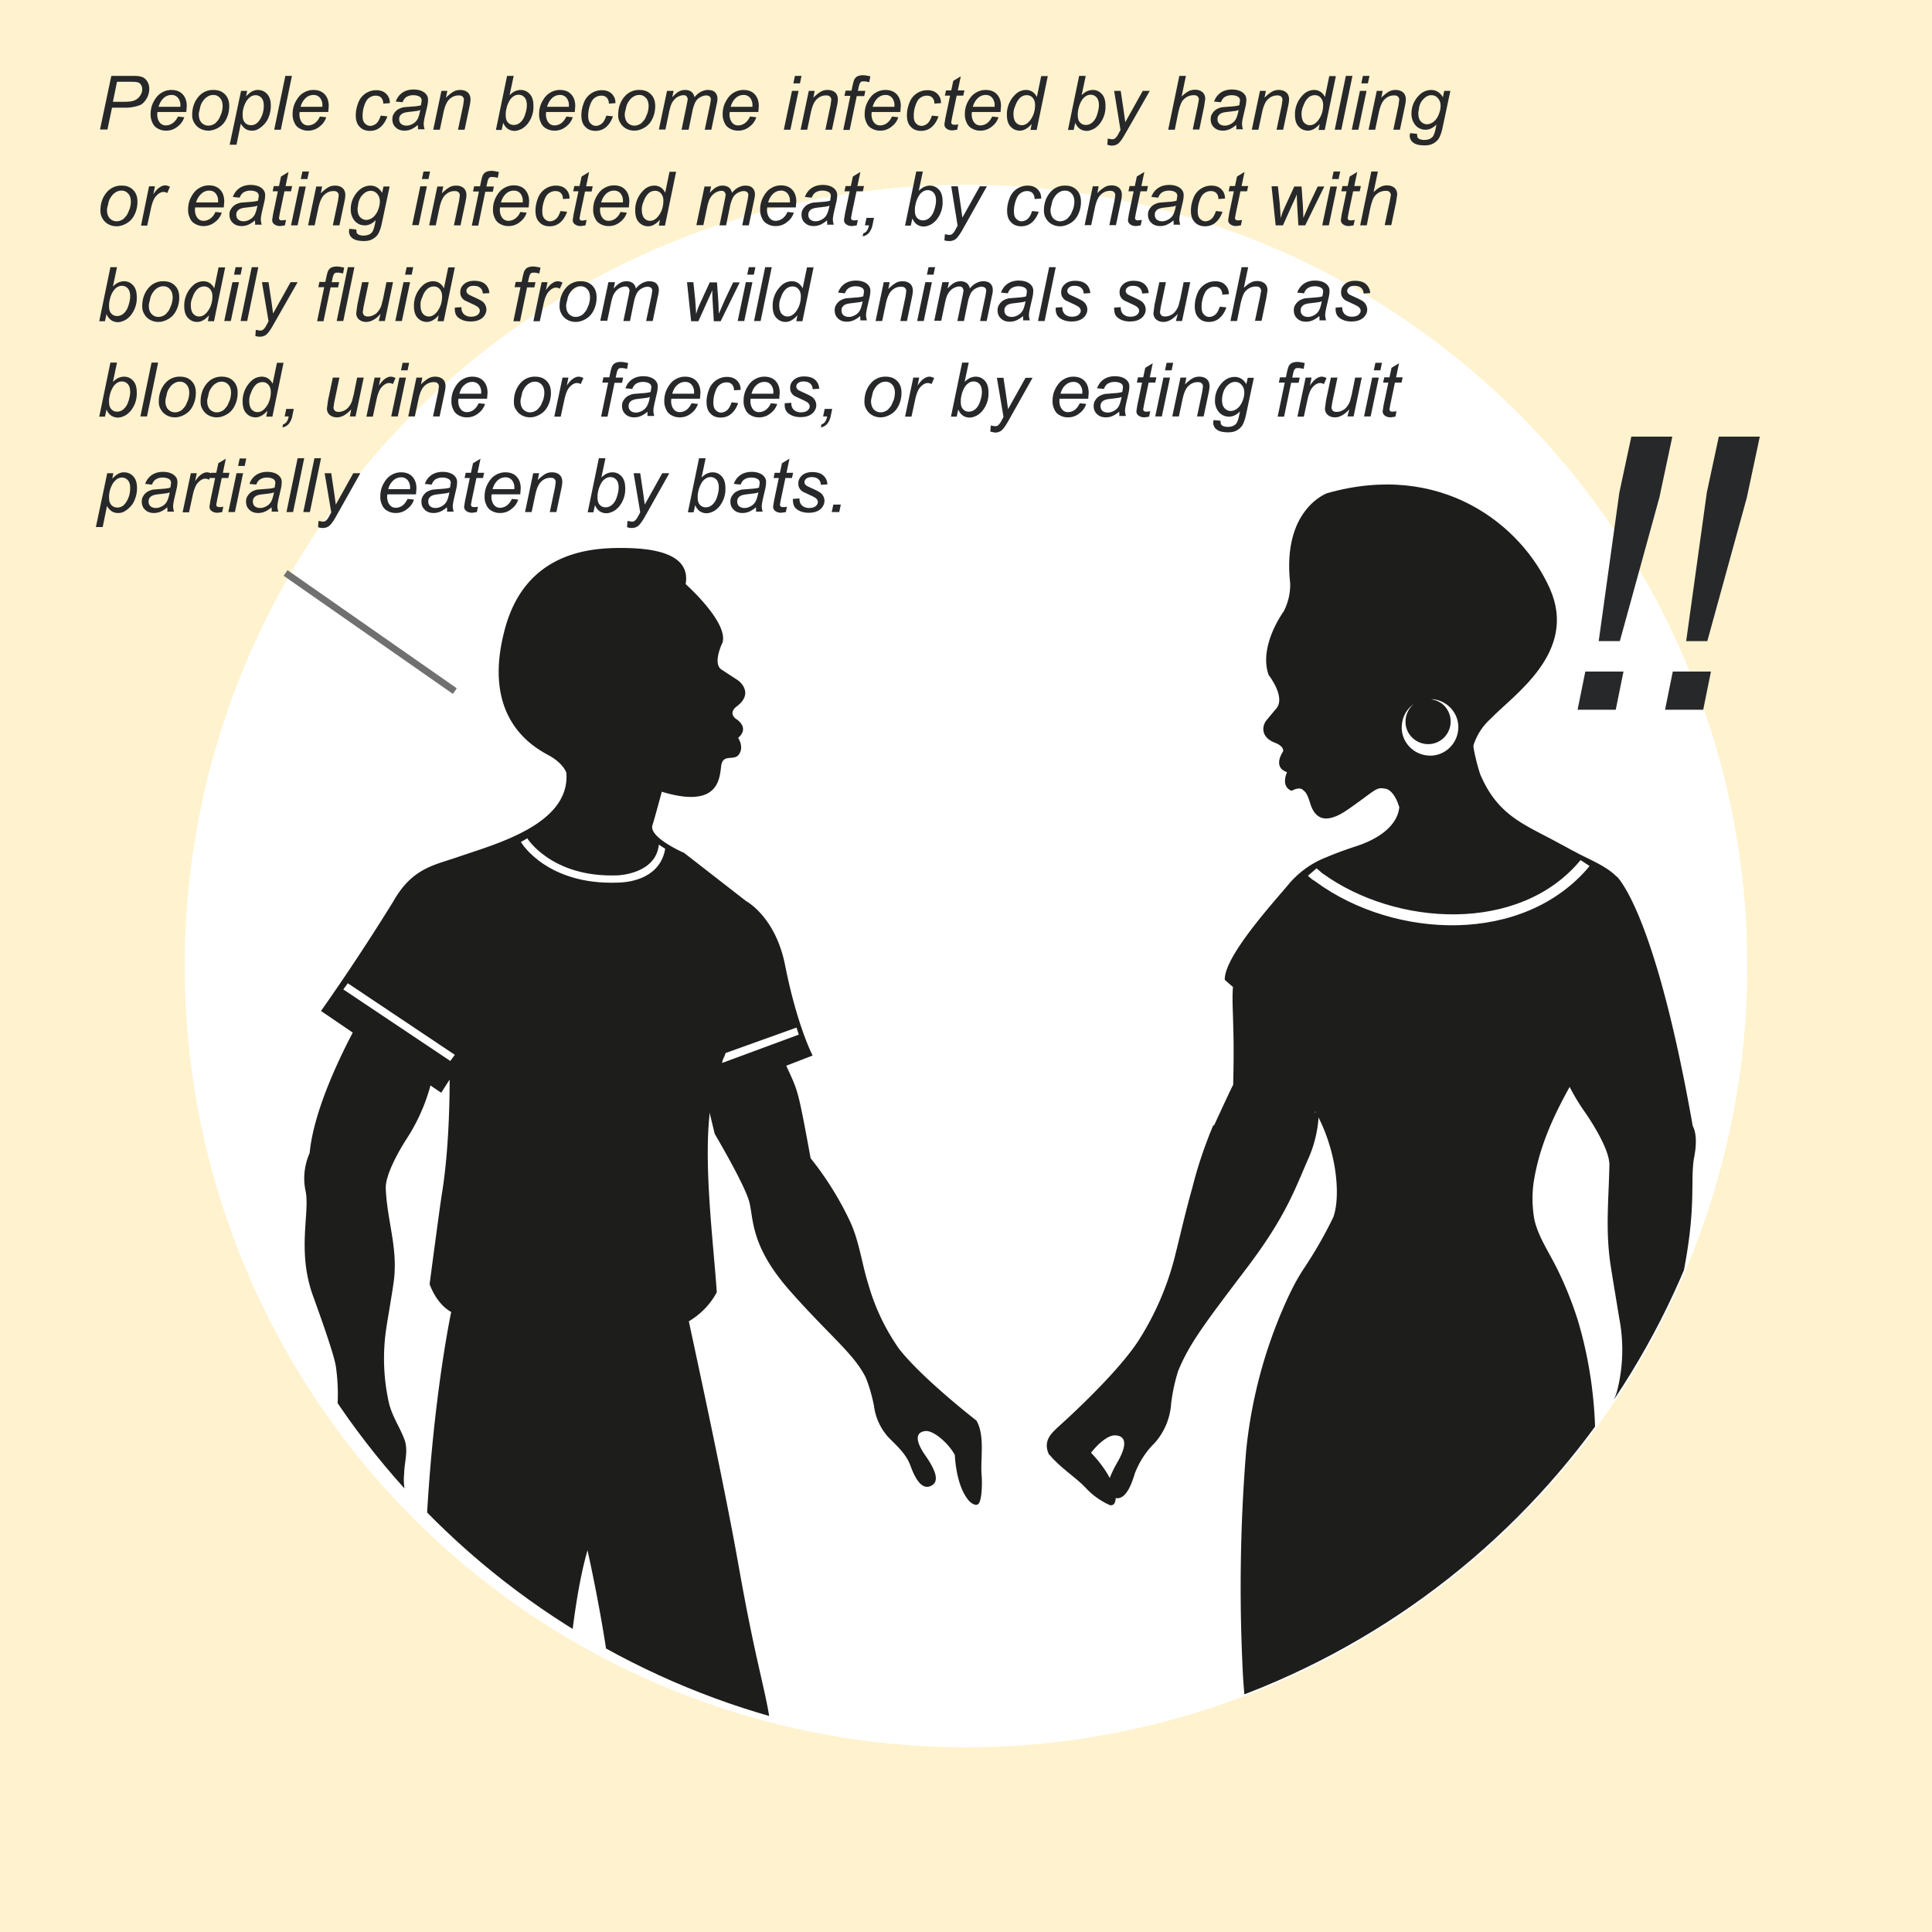 <svg version="1.1" id="Calque_1" xmlns="http://www.w3.org/2000/svg" xmlns:xlink="http://www.w3.org/1999/xlink" x="0" y="0" viewBox="0 0 850.4 850.4" style="enable-background:new 0 0 850.4 850.4" xml:space="preserve"><style>.st1{fill:#fff}.st16{fill:#1d1d1b}.st18{fill:#27282a}.st19{enable-background:new}</style><path id="Rectangle_701" style="fill:#fff2ce" d="M0 0h850.4v850.4H0z"/><circle id="Ellipse_52_00000124164230714333768890000018293764463757710979_" class="st1" cx="425.2" cy="425.2" r="343.9"/><defs><path id="SVGID_1_" d="M424.9 81.3a343.6 343.6 0 0 1 0 687.2 343.7 343.7 0 0 1 0-687.2z"/></defs><clipPath id="SVGID_00000082334513093754140300000014332696212361208713_"><use xlink:href="#SVGID_1_" style="overflow:visible"/></clipPath><path id="Tracé_6200_00000183237362475772063220000004899545444504213171_" style="clip-path:url(#SVGID_00000082334513093754140300000014332696212361208713_);fill:#1d1d1b" d="M376.7 966.5a174 174 0 0 1-26.2-8.5 41.6 41.6 0 0 1-22-23.8l-3.1-9.8c-1.3-4.5-2.3-8.9-3-13.6-1-6.2-1.8-12.5-2.6-18.7-.1-.9-.3-1.7-.3-2.6-5-48.6 5.2-102.4 5.2-102.4 5-14.2 3.1-24 3.1-24l-41.7 10.6c-18.3 36.2-9.2 75.2-5.5 86.5 1.7 5 9.2 28.9 11.9 49.8a153.8 153.8 0 0 1 .1 32.9c-.3 3.1-.4 6.2-1 9.2l-1 6.4c-6.1 20.7 3.7 19.3 12.1 19.1 8.4-.1 18.2-2.1 30.9 2.1 12.9 4.1 31.2 5.1 43.3-1.3 2.4-1.3 5.7-3.3 5.7-6.2.3-2.9-3.2-5-5.9-5.7"/><defs><path id="SVGID_00000083799586130975751720000008709155329061337740_" d="M424.9 81.3a343.6 343.6 0 0 1 0 687.2 343.7 343.7 0 0 1 0-687.2z"/></defs><clipPath id="SVGID_00000067943069881092893570000015937832099271080884_"><use xlink:href="#SVGID_00000083799586130975751720000008709155329061337740_" style="overflow:visible"/></clipPath><path id="Tracé_6201_00000108283574104101749180000012593913820076710571_" style="clip-path:url(#SVGID_00000067943069881092893570000015937832099271080884_);fill:#1d1d1b" d="M376.8 965.5c-8.9-2.1-17.6-5-26.1-8.5a45.3 45.3 0 0 1-12.9-9.2 34.6 34.6 0 0 1-8.4-13.9c-1.1-3.1-2.1-6.4-3-9.6-1.3-4.4-2.1-8.9-3-13.5-1-6.1-1.8-12.5-2.6-18.4v-.1l-.1-.9-.1-1.7c-4.8-47.9 5.1-101.5 5.2-102.1v.1c5-14.3 3.3-24.1 3.3-24.5l-.1-1.2-1.1.3-41.7 10.6-.4.1-.3.4c-20.3 40.3-7.1 82.5-5.5 87.2.9 2.8 9.1 27.7 11.8 49.5a148.6 148.6 0 0 1 .1 32.5l-.3 2.8c-.1 2.1-.3 4.3-.7 6.2l-.7 4.5-.3 1.8v.1c-2.6 8.7-2.6 14.2-.1 17.4 2.7 3.4 7.7 3.3 11.9 3.1h1.3l5.2-.3c7.2-.4 15.3-1 25.4 2.3 12.9 4.1 31.5 5.4 44.1-1.4 2.7-1.4 6.2-3.7 6.1-7.1.1-3.1-3.6-5.6-7-6.5m5.1 6.8c0 2.6-3.8 4.5-5.1 5.2-11.9 6.4-30.3 5.1-42.4 1.3-10.5-3.4-18.9-2.8-26.2-2.4l-5.1.3h-1.3c-4 .1-8.2.3-10.2-2.3-2-2.6-1.8-7.8.4-15.6l.3-1.8.7-4.5c.3-2.1.6-4.3.7-6.4l.3-2.8a124.9 124.9 0 0 0-.1-33.2 294.3 294.3 0 0 0-11.9-49.9c-1.6-4.5-14.5-46.2 5.4-85.7l-.7.6 41.7-10.6-1.3-.9c0 .1 1.6 9.8-3.1 23.5v.1c-.1.6-10.1 54.5-5.2 102.7l.1 1.7.1.9v.1c.7 6.1 1.6 12.5 2.6 18.6a109.5 109.5 0 0 0 6.1 23.7 36.7 36.7 0 0 0 9 14.8c3.8 4.1 8.5 7.4 13.6 9.6 8.5 3.5 17.3 6.4 26.4 8.5 2.3.4 5.1 2.4 5.2 4.5"/><defs><path id="SVGID_00000123405162282201648450000009685089641846504873_" d="M424.9 81.3a343.6 343.6 0 0 1 0 687.2 343.7 343.7 0 0 1 0-687.2z"/></defs><clipPath id="SVGID_00000069356107482207367560000008903396039551728303_"><use xlink:href="#SVGID_00000123405162282201648450000009685089641846504873_" style="overflow:visible"/></clipPath><path id="Tracé_6202_00000113334227073866542730000017954229008979164293_" style="clip-path:url(#SVGID_00000069356107482207367560000008903396039551728303_);fill:#1d1d1b" d="M314.6 499.1s13.2 22.3 15.2 29.9c2 7.7.4 19.4 18 39.3s27.9 27.4 33.2 37.9c1.7 4.1 2.8 8.2 3.7 12.6.7 5.7 3.4 11.1 7.5 15 3.3 3.3 6.7 6.5 8.5 11.2 1 2.7 4.1 11.3 8.9 9.1 4-1.7 2.6-6.5-2.4-13.6-5.1-7.4-3.5-10.2.1-10.6 3.7-.4 10.5 5.7 13 10.6 0 0 .4 13.8 6.4 20.3 0 0 3 3 4.3.7 1.3-2.4 1.3-9.2 1.1-11.8-.7-7.4 1.6-17.6-2.3-24.4-.1-.1-23.5-18.2-34-31.5a94 94 0 0 1-13.5-28.2c-3-9.4-4-19.1-8.2-28.1a139.6 139.6 0 0 0-17.3-27.7c-6.2-33.9-5.5-28.8-12.1-43.8l-35.9 9.1 5.8 24z"/><defs><path id="SVGID_00000007419770372607552920000005612485305766360503_" d="M424.9 81.3a343.6 343.6 0 0 1 0 687.2 343.7 343.7 0 0 1 0-687.2z"/></defs><clipPath id="SVGID_00000119806602638506585900000001533129139133984182_"><use xlink:href="#SVGID_00000007419770372607552920000005612485305766360503_" style="overflow:visible"/></clipPath><path id="Tracé_6203_00000010303150274784602890000012038488225222373521_" style="clip-path:url(#SVGID_00000119806602638506585900000001533129139133984182_);fill:#1d1d1b" d="M159.3 447.2s-20.6 35-23 60.3c-2.3 5.2-3 11.1-1.8 16.7 2 9.4-3.8 26.1 3.1 45.7 2.8 7.8 9.1 25.1 10.2 31.3a86 86 0 0 1-1.7 33.5c-1.3 6.7-5.7 13.2-5.4 20.1.1 5.7 5.4 12.9 9.1 16.5 3.3 3 7.2 9.9 11.2 13.9 0 0 1.8 4.1 5.5 3.1 3.8-1 1.3-6.2-2.7-24 0 0-2.3-6.9 5-15.5 0 0 2.4-.7 2.1 2.7-.3 3.4-2.3 18.9 5 17.9 0 0 4.3.3 2.3-12.8-.4-2.7-.6-5.4-.3-8.1.1-5.1 2-10.2 0-15.2-2.3-5.8-4.7-8.9-6.5-14.9a89.3 89.3 0 0 1-1.3-34.2c.6-4.1 3-17.6 3.4-21.7 1.4-14.2-3.1-25.2-3.7-39.4-.3-7.4 9.1-21.7 9.1-21.7a82.4 82.4 0 0 0 11.8-28.8l-31.4-25.4z"/><defs><path id="SVGID_00000111892024104308638850000014781951709319999625_" d="M424.9 81.3a343.6 343.6 0 0 1 0 687.2 343.7 343.7 0 0 1 0-687.2z"/></defs><clipPath id="SVGID_00000118380521473168785890000016531510518854117020_"><use xlink:href="#SVGID_00000111892024104308638850000014781951709319999625_" style="overflow:visible"/></clipPath><path id="Tracé_6204_00000097498578139431004820000003086812717901022887_" style="clip-path:url(#SVGID_00000118380521473168785890000016531510518854117020_);fill:#1d1d1b" d="M325.2 689.7c-5.8-32.9-16.7-83.4-22-108.1 5.2-3.1 9.5-7.5 12.3-12.8-1.6-24.1-6.9-63.1-1.8-87.2l44-17s-6.8-12.8-12.2-40.1c-4.3-21.1-17-27.8-17-27.8l-27.4-21.3s-15.7-6.8-13.9-12.2c1.1-3.5 4.1-14.7 4.1-14.7 24.4 7.4 25.4-5 26.1-11.1.7-6.1 5.7-2.1 7.9-5.4 2.3-3.3-.4-7.2-.4-7.2 5.4-4.7-1-8.4-1-8.4-3.5-2.8.3-5.4.3-5.4 8.2-6.1.7-11.5.7-11.5l-7.2-4.7c-4.3-2.6.3-11.9.3-11.9 2.8-8.9-16.2-25.8-16.2-25.8 2.4-14-15.5-15.9-28.4-15.9s-42.3 1.4-51.3 36.2c-10.2 38.6 12.5 51.3 19.3 55s7.9 7.8 7.9 7.8c1.7 22.7-31.2 31.3-47.7 37-10.6 3.7-20.1 4.8-28.5 19.6a976.5 976.5 0 0 1-31.8 48.2l52.9 36 3.7-5.8s.3 27.7-3.4 50.3c-1 6.4-4 29.2-5.4 39.7 0 0 2.7 8.5 9.5 12.3 0 0-12.5 58.4-11.9 139.3a354 354 0 0 1-7.8 60.6c18.9 5.4 49.8 7.1 68.8 6.4v-3.4c0-11.6 2.1-67.6 10.9-98 0 0 13.6 59.7 12.5 93l-.1 6.2c20 1 51.6-1.8 70.5-5a199 199 0 0 0-2.7-19.7c-2-13.6-6.2-25.5-13.6-67.2"/><defs><path id="SVGID_00000158720463238955452480000018066592625825969036_" d="M424.9 81.3a343.6 343.6 0 0 1 0 687.2 343.7 343.7 0 0 1 0-687.2z"/></defs><clipPath id="SVGID_00000059296253826428686800000000315161622456334765_"><use xlink:href="#SVGID_00000158720463238955452480000018066592625825969036_" style="overflow:visible"/></clipPath><path id="Tracé_6205_00000041257344538350035340000013870605383425797301_" style="clip-path:url(#SVGID_00000059296253826428686800000000315161622456334765_);fill:#fff" d="m151.1 435.5 47.1 31.5 2-2.7-47.1-31.5-2 2.7z"/><defs><path id="SVGID_00000075148210728809278420000013463720204324209065_" d="M424.9 81.3a343.6 343.6 0 0 1 0 687.2 343.7 343.7 0 0 1 0-687.2z"/></defs><clipPath id="SVGID_00000039831507839008579330000004383599116312125097_"><use xlink:href="#SVGID_00000075148210728809278420000013463720204324209065_" style="overflow:visible"/></clipPath><path id="Tracé_6206_00000051379371107120087680000003736235745428778123_" style="clip-path:url(#SVGID_00000039831507839008579330000004383599116312125097_);fill:#fff" d="m350.6 452.3-31.2 11.2c-.9 2.8-1 1.7-1.6 4.4l33.8-12.5-1-3.1z"/><defs><path id="SVGID_00000095335809697350623900000001134483494141843614_" d="M424.9 81.3a343.6 343.6 0 0 1 0 687.2 343.7 343.7 0 0 1 0-687.2z"/></defs><clipPath id="SVGID_00000076573070613594171860000017372727018269823872_"><use xlink:href="#SVGID_00000095335809697350623900000001134483494141843614_" style="overflow:visible"/></clipPath><path id="Tracé_6207_00000037664018668359379350000011489266895657728432_" style="clip-path:url(#SVGID_00000076573070613594171860000017372727018269823872_);fill:#fff" d="M229.3 370.6c.4.9 11.9 19 42.5 17.9 6.9-.1 18.9-2.6 21-14.9l-2.8-1.8c-1.3 12.8-17.6 13.5-18.2 13.5-28.8 1.1-39.7-16.2-39.7-16.3l-2.8 1.6z"/><defs><path id="SVGID_00000111897178784015691620000012217591273875311030_" d="M424.9 81.3a343.6 343.6 0 0 1 0 687.2 343.7 343.7 0 0 1 0-687.2z"/></defs><clipPath id="SVGID_00000127025692859411363890000006402910995320900501_"><use xlink:href="#SVGID_00000111897178784015691620000012217591273875311030_" style="overflow:visible"/></clipPath><path id="Tracé_6208_00000148638849573857669810000016154894352214426559_" style="clip-path:url(#SVGID_00000127025692859411363890000006402910995320900501_);fill:#1d1d1b" d="M508.3 966.5a174 174 0 0 0 26.2-8.5 41.6 41.6 0 0 0 22-23.8l3.1-9.8c1.3-4.5 2.3-8.9 3-13.6 1-6.2 1.8-12.5 2.6-18.7.1-.9.3-1.7.3-2.6 5-48.6-5.2-102.4-5.2-102.4-5-14.2-3.1-24-3.1-24l41.7 10.6c18.2 36.2 9.2 75.2 5.5 86.5-1.7 5-9.2 28.9-11.9 49.8a153.8 153.8 0 0 0-.1 32.9c.3 3.1.4 6.2 1 9.2l1 6.4c6.1 20.7-3.7 19.3-12.1 19.1s-18.2-2.1-30.9 2.1-31.2 5.1-43.3-1.3c-2.3-1.3-5.7-3.3-5.5-6.2-.5-2.9 3-5 5.7-5.7"/><defs><path id="SVGID_00000083771496112680013470000015283237734592916648_" d="M424.9 81.3a343.6 343.6 0 0 1 0 687.2 343.7 343.7 0 0 1 0-687.2z"/></defs><clipPath id="SVGID_00000145781144979007723790000011676385447549548690_"><use xlink:href="#SVGID_00000083771496112680013470000015283237734592916648_" style="overflow:visible"/></clipPath><path id="Tracé_6209_00000058546850109244154130000004610442240594559654_" style="clip-path:url(#SVGID_00000145781144979007723790000011676385447549548690_);fill:#1d1d1b" d="M508 965.5c-3.4.9-7.1 3.4-7.1 6.8s3.5 5.7 6.1 7.1c12.6 6.8 31.2 5.5 44.1 1.4 10.1-3.3 18.3-2.7 25.4-2.3l5.2.3h1.3c4.4.1 9.4.3 11.9-3.1 2.4-3.1 2.4-8.8-.1-17.4v.1l-.3-1.8-.7-4.5-.7-6.2-.3-2.8a156.8 156.8 0 0 1 .3-32.5 292 292 0 0 1 11.8-49.5c1.6-4.7 14.7-47.1-5.5-87.2l-.3-.4-.4-.1-41.7-10.6-1.1-.3-.1 1.1c-.1.4-1.7 10.2 3.3 24.5v-.1c.1.6 10.1 54.2 5.2 102.1l-.1 1.7-.1.9v.1c-.7 6.1-1.6 12.3-2.6 18.4a137.8 137.8 0 0 1-8.4 28.8c-1.6 3-3.7 5.8-6 8.2a45.3 45.3 0 0 1-12.9 9.2 226 226 0 0 1-26.2 8.1m-4.9 7c0-2.1 2.8-4.1 5.5-4.8 8.9-2.1 17.7-5 26.4-8.5a48 48 0 0 0 13.6-9.6c2.6-2.6 4.7-5.5 6.4-8.8 1-2 1.8-4 2.6-6a166.8 166.8 0 0 0 6.1-23.7c1-6.1 1.8-12.5 2.6-18.6v-.1l.1-.9.1-1.7c4.8-48.2-5.1-102.1-5.2-102.7v-.1c-4.8-13.8-3.1-23.4-3.1-23.4l-1.3.9 41.7 10.6-.7-.6c19.9 39.4 6.9 81 5.4 85.7-.9 2.8-9.1 27.8-11.9 49.9a155 155 0 0 0-.1 33.2l.3 2.8c.1 2.1.4 4.3.7 6.4l.7 4.5.3 1.8c2.3 7.8 2.4 13 .4 15.6-2 2.6-6.1 2.4-10.2 2.3H582a45 45 0 0 1-5.1-.3c-7.4-.4-15.7-1-26.2 2.4-12.1 3.8-30.5 5.1-42.4-1.3-1.6-.5-5.4-2.5-5.2-5"/><defs><path id="SVGID_00000142172988601080750590000007460591181100397464_" d="M424.9 81.3a343.6 343.6 0 0 1 0 687.2 343.7 343.7 0 0 1 0-687.2z"/></defs><clipPath id="SVGID_00000164507815789752371860000017213050829147157435_"><use xlink:href="#SVGID_00000142172988601080750590000007460591181100397464_" style="overflow:visible"/></clipPath><path id="Tracé_6214_00000148640600667821607970000008282163938221605309_" style="clip-path:url(#SVGID_00000164507815789752371860000017213050829147157435_);fill:#fff" d="M609.6 408.7 591 371.3l3.8-1.8 16.3 32.6 43.3-34.9 2.7 3.3-47.5 38.2z"/><defs><path id="SVGID_00000093175178846195892520000008700675893060267670_" d="M424.9 81.3a343.6 343.6 0 0 1 0 687.2 343.7 343.7 0 0 1 0-687.2z"/></defs><clipPath id="SVGID_00000054981678869652292620000006152746323891841976_"><use xlink:href="#SVGID_00000093175178846195892520000008700675893060267670_" style="overflow:visible"/></clipPath><path id="Tracé_6216_00000080896463052809198790000003591969265826830765_" style="clip-path:url(#SVGID_00000054981678869652292620000006152746323891841976_);fill:none;stroke:#fff;stroke-width:2.836;stroke-miterlimit:10" d="M696.9 385.5a55.4 55.4 0 0 0-15.9 32.1"/><defs><path id="SVGID_00000049218409231650532850000009390124521976145043_" d="M424.9 81.3a343.6 343.6 0 0 1 0 687.2 343.7 343.7 0 0 1 0-687.2z"/></defs><clipPath id="SVGID_00000041994063792990634140000006511046795749140378_"><use xlink:href="#SVGID_00000049218409231650532850000009390124521976145043_" style="overflow:visible"/></clipPath><path id="Tracé_6217_00000003811427870471229620000004805800494614010303_" style="clip-path:url(#SVGID_00000041994063792990634140000006511046795749140378_);fill:none;stroke:#fff;stroke-width:2.836;stroke-miterlimit:10" d="M550.4 401.5c11.6 7.2 15.2 11.3 15.2 11.3"/><defs><path id="SVGID_00000118377535144234921460000001827438741548169365_" d="M424.9 81.3a343.6 343.6 0 0 1 0 687.2 343.7 343.7 0 0 1 0-687.2z"/></defs><clipPath id="SVGID_00000121274500866942592150000002621861268091667092_"><use xlink:href="#SVGID_00000118377535144234921460000001827438741548169365_" style="overflow:visible"/></clipPath><g style="clip-path:url(#SVGID_00000121274500866942592150000002621861268091667092_)"><path id="Tracé_5971_00000109716473306813132060000000522498368199390377_" class="st16" d="M643.7 850.8v.3-.3z"/><path id="Tracé_5973_00000170987686740399562750000010641832265444341893_" class="st16" d="M542.8 477.5c-.9 1.4-9.6 20.6-10.5 22.3l31.2 4.4c19.4-1.7 23.3-48.1 23.3-48.1l.9-27.9-43.1-5.5c-4 18.2-.8 17.5-1.8 54.8"/><path id="Tracé_5974_00000097498693432934296540000018276186892526673552_" class="st16" d="M478.7 637.9c-.7-1.8-1.1-3.7-1.4-5.5l-15.2 8.1c4.4 5.4 11.2 9.6 15.6 14.2 3 3.3 6.7 6 10.8 7.8 3 .7 2.6-4.1 2.6-4.1-1.1-10-12.4-20.5-12.4-20.5"/><path id="Tracé_5975_00000170993209417630291550000003505721421950455208_" class="st16" d="M490.4 659.2c5.5 2 8.2-7.8 9.2-10.9 2-5 4.8-9.4 8.7-13.2a29 29 0 0 0 7.2-17.4c.6-4.8 1.6-9.6 3.1-14.3 5-12.1 11.6-20.7 29.6-44.5 18.2-23.8 22.1-36.4 27.9-49.4a53.8 53.8 0 0 0 4.4-20.1l-46.5 6c-3.7 8.8-6.8 17.9-9.1 27.1-3.4 12.1-5.4 21.3-8.1 31.9a126.2 126.2 0 0 1-16 36.2c-10.6 15.9-35.5 37.9-35.6 38-1.6 1.7-6.7 5.5-3.3 11.9l18-.6c3.3-4.4 7.8-8.2 10.9-8.1 4.1.1 6.1 3.1 1 11.9-4.8 8.4-5.9 13.9-1.4 15.5"/><path id="Tracé_5980_00000093165428076133117340000003242834966534982839_" class="st16" d="M719 663.6c-4.5 12.1-8.9 19.1-4.7 20.1 4.3 1 13.9-2.8 13.9-2.8 4.4-4.3 5.8-6.2 9.4-9.5a29 29 0 0 0 7.1-18.2c.1-7.5-5-14.3-6.7-21.6-2.8-11.9-6.1-24-4-36 1.1-6.7 5.8-28.9 7.4-37.6 5.4-28.6 2.4-39 4.4-49.1 1.8-9.6-.7-13.2-.7-13.2-16.9-95.9-33.6-110-33.6-110l-27.9 73a90.5 90.5 0 0 0 14 30.8s10.9 15.3 10.8 23.3c-.3 15.2-1.7 27.5.3 42.5.6 4.4 3.3 20.3 4 24.7 2.1 10.8 1.8 22-1 32.6-1.8 6.4-6.7 11.6-8.9 17.9-2 5.4 0 10.8.4 16.3.4 2.8.4 5.8 0 8.7-.9 3.7-.7 7.5.3 11.2l8.2-8.9c-.1-3.3-.6-6.4-.7-7.8-.4-3.5 2.3-2.8 2.3-2.8 8 8.9 5.7 16.4 5.7 16.4"/><path id="Tracé_5982_00000122715760386876539600000007040077987781876101_" class="st16" d="M610 347.2c2.1.4 4.5 3.3 5.8 7.8l33.3-20.7c-.6-1.8-.9-3.8-.7-5.7 1.4-4.7 4-8.9 7.7-12.2 9.9-10.4 38.6-29.2 26.1-57.3-12.5-28.1-47.8-56.3-98.1-42 0 0-19.9 7.1-16.2 39.7.1 4.3-.9 8.5-2.8 12.2-1.7 2.4-10.9 16.2-6.7 28.1 0 0 8.1 10.2 3 15.2l-4 4.8c-2.1 2.7-2.3 7.5 3.7 9.8 0 0 4 1.3 3.7 3.8 0 0-5 6.9 1.7 9.2 0 0-3 6.2 2 8.2 0 0 3.8-2.3 5.4 0 0 0 1.3.3 2.8 5.5 1.6 5.2 5.4 10.8 17.2 2.3 12-8.4 11.7-9.6 16.1-8.7"/><path id="Tracé_5983_00000109004630399476246360000016049516583325763996_" class="st16" d="M521.5 943c68.1-14.6 135.6-52.9 185.2-99.4a373 373 0 0 0-5.8-27.9c-5.8-22.3-16-44.7-14-68.2 2.4-28.5 12.5-56.2 14.3-84.7.6-9.4 1-18.9 1-28.4 0-18.2-2.6-36.3-7.8-53.6-2.7-8.4-6-16.5-9.9-24.1-3.3-6.4-7.8-13.3-9.2-20.3-1-6-1-12.1.1-18 4.4-24.7 18.4-44.5 30.6-65.8 10.9-19 19.7-43.1 7.8-63.8-3.8-6.7-14-10.2-20.4-13.8-2.3-1.1-4.3-2.4-6.4-3.4-15.2-8.5-27.5-11.9-35.5-30.9a88.6 88.6 0 0 1-3.1-12.8l-33.9 12.8c1.3 4.4 1.7 9.1 1.4 13.6 0 0 1.4 11.5-19 18.2-4.3 1.4-8.8 3-13 4.8a41 41 0 0 0-17 12.3c-6.8 8.1-28.1 31.5-27.8 41.7l27.7 24.1s-1.3 12.3 10.2 30.5 13.3 40.3 9.9 49.8c-3.8 7.9-8.2 15.5-13 22.7-3 4.5-5.5 9.4-7.8 14.5a211 211 0 0 0-17.6 65.8 747.7 747.7 0 0 0-1.3 100.4c2 26.7 5.2 53.9 4.8 80.7-.3 13.3-1.7 26.5-4.4 39.6a467 467 0 0 1-19.4 66.1l-6.7 17.5"/><path id="Tracé_5984_00000157989252961526336340000017846860733374717116_" class="st1" d="M617.1 318.7c-.9 6.8 4.1 13 10.9 13.8 6.8.9 13-4.1 13.8-10.9.9-6.8-4.1-13-10.9-13.8h-2 .9c2.6.3 5 1.6 6.5 3.5a10 10 0 0 1-1.4 14c-4.3 3.5-10.5 2.8-14-1.4s-2.8-10.5 1.4-14c-3 2.1-4.8 5.2-5.2 8.8"/><path id="Tracé_5985_00000081623354116483927430000016811963696600033207_" class="st1" d="M575.7 385.5c.9.7 1.7 1.6 2.7 2.1l.6.4.4.3c34.5 25.1 91.3 27.8 120.3-7.1l-4-2.6c-26.8 32.5-81.4 29.2-113.6 5.8l.4.4-3-2.6-3.8 3.3z"/></g><path id="Ligne_567_00000023270471401427516480000017363377724450510999_" style="fill:none;stroke:#707070;stroke-width:3" d="m200.2 304.2-74.5-52"/><g id="Groupe_1961" transform="translate(13071 16816.8)"><path id="Tracé_6577" class="st18" d="m-12373.2-16521.2-3.4 16.8h16.8l3.4-16.8h-16.8zm20.3-103.6-5.3 24.7-9.1 65.5h9.3l17.4-63.2 5.7-26.8h-18v-.2z"/><path id="Tracé_6578" class="st18" d="m-12334.7-16521.2-3.4 16.8h16.8l3.4-16.8h-16.8zm20.3-103.6-5.3 24.7-9.1 65.5h9.3l17.4-63.2 5.7-26.8h-18v-.2z"/></g><g class="st19"><path class="st18" d="m44 57.1 5-23.7h9.9c1.7 0 3 .2 3.9.6.9.4 1.6 1.1 2.1 2 .6 1 .8 2 .8 3.2a8.7 8.7 0 0 1-2.1 5.5 6 6 0 0 1-1.8 1.5 18 18 0 0 1-6.6 1.2h-5.9l-2 9.6H44zm5.7-12.3h5.2c2 0 3.5-.2 4.5-.7.9-.4 1.7-1.1 2.3-2 .6-.9.9-1.8.9-2.8 0-.8-.2-1.4-.5-1.9s-.7-.9-1.3-1.1c-.5-.2-1.6-.3-3.2-.3h-6.1l-1.8 8.8zM78.3 51.3l2.8.3a8 8 0 0 1-2.8 4 7.7 7.7 0 0 1-5.3 1.9 7 7 0 0 1-3.5-.9 5 5 0 0 1-2.4-2.6 7.9 7.9 0 0 1-.8-3.8c0-1.9.4-3.7 1.3-5.4s2-3.1 3.4-3.9a8.1 8.1 0 0 1 4.5-1.3c2 0 3.7.6 4.9 1.9s1.8 3 1.8 5.2l-.2 2.6H69.3l-.1.9c0 1.6.4 2.8 1.1 3.7s1.6 1.3 2.7 1.3c1 0 2-.3 3-1s1.8-1.7 2.3-2.9zM69.8 47h9.6v-.6a5 5 0 0 0-1.1-3.4 3.6 3.6 0 0 0-2.8-1.2 5 5 0 0 0-3.4 1.3c-1 .9-1.8 2.2-2.3 3.9zM84.6 50.6c0-3.3 1-6.1 3-8.3a8.2 8.2 0 0 1 6.4-2.7c2.1 0 3.7.6 5 1.9s1.9 3 1.9 5.2c0 2-.4 3.8-1.2 5.5-.8 1.7-1.9 3-3.4 3.9-1.5.9-3 1.4-4.6 1.4-1.3 0-2.5-.3-3.6-.9a6.4 6.4 0 0 1-2.5-2.4 6 6 0 0 1-1-3.6zm2.9-.3c0 1.6.4 2.8 1.2 3.7.8.8 1.8 1.3 3 1.3.6 0 1.2-.1 1.9-.4s1.2-.6 1.7-1.2 1-1.1 1.3-1.8l.9-2.1c.3-1.1.5-2.1.5-3.1 0-1.5-.4-2.8-1.2-3.6a3.7 3.7 0 0 0-2.9-1.3c-.9 0-1.7.2-2.5.7a6 6 0 0 0-2 1.9c-.6.8-1.1 1.8-1.3 2.9s-.6 2.1-.6 3zM101.1 63.7l5-23.7h2.7l-.5 2.4c1-1 1.9-1.8 2.7-2.2.8-.4 1.6-.6 2.5-.6 1.6 0 3 .6 4.1 1.8 1.1 1.2 1.6 2.9 1.6 5.1a13 13 0 0 1-.9 4.9 9.2 9.2 0 0 1-2.2 3.5c-.9.9-1.7 1.5-2.6 2s-1.8.6-2.7.6c-2.1 0-3.6-1-4.8-3.1l-1.9 9.3h-3zm5.7-13.6c0 1.3.1 2.2.3 2.7.3.7.7 1.3 1.3 1.7.6.4 1.3.6 2.1.6 1.7 0 3-.9 4.1-2.8s1.5-3.8 1.5-5.8c0-1.5-.3-2.6-1-3.4s-1.6-1.2-2.6-1.2c-.7 0-1.4.2-2.1.6-.6.4-1.2 1-1.8 1.8a11.8 11.8 0 0 0-1.8 5.8zM120.7 57.1l4.9-23.7h2.9l-4.9 23.7h-2.9zM140.8 51.3l2.8.3a8 8 0 0 1-2.8 4 7.7 7.7 0 0 1-5.3 1.9 7 7 0 0 1-3.5-.9 5 5 0 0 1-2.4-2.6 7.9 7.9 0 0 1-.8-3.8c0-1.9.4-3.7 1.3-5.4s2-3.1 3.4-3.9a8.1 8.1 0 0 1 4.5-1.3c2 0 3.7.6 4.9 1.9s1.8 3 1.8 5.2l-.2 2.6h-12.6l-.1.9c0 1.6.4 2.8 1.1 3.7s1.6 1.3 2.7 1.3c1 0 2-.3 3-1 .9-.7 1.7-1.7 2.2-2.9zm-8.5-4.3h9.6v-.6a5 5 0 0 0-1.1-3.4 3.6 3.6 0 0 0-2.8-1.2 5 5 0 0 0-3.4 1.3c-1 .9-1.8 2.2-2.3 3.9zM167.6 50.9l2.9.3c-.7 2.1-1.8 3.7-3.1 4.8s-2.9 1.6-4.6 1.6c-1.9 0-3.4-.6-4.5-1.8-1.2-1.2-1.7-2.9-1.7-5.1 0-1.9.4-3.7 1.1-5.5a8.4 8.4 0 0 1 7.9-5.5c1.8 0 3.3.5 4.4 1.6s1.6 2.4 1.6 4.1l-2.9.2c0-1.1-.3-1.9-.9-2.6-.6-.6-1.4-.9-2.4-.9-1.2 0-2.2.4-3.1 1.1s-1.5 1.9-2 3.4a14 14 0 0 0-.7 4.4c0 1.5.3 2.6 1 3.3s1.4 1.1 2.4 1.1c.9 0 1.9-.4 2.7-1.1s1.4-2 1.9-3.4zM183.9 55c-1 .9-2 1.5-2.9 1.9-.9.4-1.9.6-3 .6-1.6 0-2.9-.5-3.8-1.4-1-.9-1.5-2.1-1.5-3.6 0-1 .2-1.8.7-2.5.4-.7 1-1.3 1.7-1.8.7-.4 1.6-.8 2.6-1l3.7-.3c1.8-.1 3.2-.3 3.9-.6l.3-2c0-.7-.2-1.2-.7-1.6-.7-.5-1.7-.8-3-.8-1.2 0-2.2.3-3 .8-.8.5-1.3 1.3-1.7 2.3l-3-.3c.6-1.7 1.6-3 2.9-3.9 1.3-.9 3-1.4 4.9-1.4 2.1 0 3.8.5 5 1.5.9.8 1.4 1.7 1.4 2.9 0 .9-.1 2-.4 3.2l-1 4.3c-.3 1.4-.5 2.5-.5 3.3 0 .5.1 1.3.4 2.3h-3c.2-.4.1-1.1 0-1.9zm1.1-6.6a5 5 0 0 1-1.3.4l-2.3.3c-1.7.2-2.9.3-3.6.6a3 3 0 0 0-1.6 1.1c-.4.5-.5 1.1-.5 1.7 0 .8.3 1.5.8 2 .6.5 1.4.8 2.4.8s1.9-.3 2.8-.8c.9-.5 1.6-1.2 2.1-2.1.5-1 .9-2.3 1.2-4zM190.7 57.1l3.6-17.1h2.6l-.6 3c1.2-1.2 2.2-2 3.2-2.6s2-.8 3.1-.8c1.4 0 2.5.4 3.3 1.1s1.2 1.8 1.2 3c0 .6-.1 1.6-.4 3l-2.2 10.4h-2.9l2.3-10.9.3-2.3c0-.6-.2-1-.6-1.4-.4-.4-1-.5-1.7-.5-1.5 0-2.8.5-4 1.6-1.2 1.1-2 2.9-2.6 5.5l-1.7 8h-2.9zM218.3 57.1l4.9-23.7h2.9l-1.8 8.5c.9-.9 1.8-1.5 2.5-1.8.8-.3 1.5-.5 2.4-.5 1.6 0 2.9.6 4 1.8 1.1 1.2 1.6 2.9 1.6 5.2a12 12 0 0 1-2.2 7.4c-.6.9-1.3 1.5-2 2.1a7 7 0 0 1-2.1 1.1 5.3 5.3 0 0 1-5-.5 5.7 5.7 0 0 1-2-2.7l-.7 3.2h-2.5zm4.3-7v.5c0 1.5.3 2.6 1 3.3.7.8 1.6 1.1 2.6 1.1s2-.4 2.8-1.1 1.6-1.8 2.1-3.4c.5-1.5.8-2.9.8-4.2 0-1.4-.3-2.6-1-3.4a3.4 3.4 0 0 0-2.6-1.2c-1.1 0-2 .4-2.9 1.2s-1.6 2.1-2.2 3.8c-.4 1.5-.6 2.5-.6 3.4zM249.3 51.3l2.8.3a8 8 0 0 1-2.8 4 7.7 7.7 0 0 1-5.3 1.9 7 7 0 0 1-3.5-.9 5 5 0 0 1-2.4-2.6 7.9 7.9 0 0 1-.8-3.8c0-1.9.4-3.7 1.3-5.4s2-3.1 3.4-3.9a8.1 8.1 0 0 1 4.5-1.3c2 0 3.7.6 4.9 1.9s1.8 3 1.8 5.2l-.2 2.6h-12.6l-.1.9c0 1.6.4 2.8 1.1 3.7s1.6 1.3 2.7 1.3c1 0 2-.3 3-1 .9-.7 1.6-1.7 2.2-2.9zm-8.5-4.3h9.6v-.6a5 5 0 0 0-1.1-3.4 3.6 3.6 0 0 0-2.8-1.2 5 5 0 0 0-3.4 1.3c-1 .9-1.8 2.2-2.3 3.9zM266.9 50.9l2.9.3c-.7 2.1-1.8 3.7-3.1 4.8s-2.9 1.6-4.6 1.6c-1.9 0-3.4-.6-4.5-1.8-1.2-1.2-1.7-2.9-1.7-5.1 0-1.9.4-3.7 1.1-5.5a8.4 8.4 0 0 1 7.9-5.5c1.8 0 3.3.5 4.4 1.6s1.6 2.4 1.6 4.1l-2.9.2c0-1.1-.3-1.9-.9-2.6-.6-.6-1.4-.9-2.4-.9-1.2 0-2.2.4-3.1 1.1s-1.5 1.9-2 3.4a14 14 0 0 0-.7 4.4c0 1.5.3 2.6 1 3.3s1.4 1.1 2.4 1.1c.9 0 1.9-.4 2.7-1.1s1.4-2 1.9-3.4zM272.1 50.6c0-3.3 1-6.1 3-8.3a8.2 8.2 0 0 1 6.4-2.7c2.1 0 3.7.6 5 1.9s1.9 3 1.9 5.2c0 2-.4 3.8-1.2 5.5-.8 1.7-1.9 3-3.4 3.9-1.5.9-3 1.4-4.6 1.4-1.3 0-2.5-.3-3.6-.9a6.4 6.4 0 0 1-2.5-2.4 6 6 0 0 1-1-3.6zm2.9-.3c0 1.6.4 2.8 1.2 3.7.8.8 1.8 1.3 3 1.3.6 0 1.2-.1 1.9-.4s1.2-.6 1.7-1.2 1-1.1 1.3-1.8l.9-2.1c.3-1.1.5-2.1.5-3.1 0-1.5-.4-2.8-1.2-3.6a3.7 3.7 0 0 0-2.9-1.3c-.9 0-1.7.2-2.5.7a6 6 0 0 0-2 1.9c-.6.8-1.1 1.8-1.3 2.9s-.6 2.1-.6 3zM290 57.1l3.6-17.1h2.9l-.6 2.8c1.1-1.2 2.1-2.1 2.9-2.5.9-.5 1.8-.7 2.8-.7 1.1 0 2 .3 2.7.8s1.2 1.4 1.4 2.4a8.8 8.8 0 0 1 2.8-2.4c1-.5 2-.8 3-.8 1.4 0 2.5.3 3.2 1 .7.7 1.1 1.6 1.1 2.9 0 .5-.1 1.4-.4 2.6l-2.3 11h-2.9l2.4-11.3.3-2c0-.6-.2-1-.5-1.3-.4-.3-.9-.5-1.5-.5-.9 0-1.8.3-2.7.8-.9.5-1.6 1.2-2.1 2.1a16 16 0 0 0-1.3 3.9l-1.7 8.3H300l2.4-11.6.3-1.7c0-.6-.2-1-.5-1.4s-.8-.5-1.4-.5c-.8 0-1.7.3-2.6.8-.9.5-1.6 1.3-2.2 2.2-.6.9-1 2.3-1.4 4l-1.7 8.1H290zM330.1 51.3l2.8.3a8 8 0 0 1-2.8 4 7.7 7.7 0 0 1-5.3 1.9 7 7 0 0 1-3.5-.9 5 5 0 0 1-2.4-2.6 7.9 7.9 0 0 1-.8-3.8c0-1.9.4-3.7 1.3-5.4s2-3.1 3.4-3.9a8.1 8.1 0 0 1 4.5-1.3c2 0 3.7.6 4.9 1.9s1.8 3 1.8 5.2l-.2 2.6h-12.6l-.1.9c0 1.6.4 2.8 1.1 3.7s1.6 1.3 2.7 1.3c1 0 2-.3 3-1 .9-.7 1.7-1.7 2.2-2.9zm-8.5-4.3h9.6v-.6a5 5 0 0 0-1.1-3.4 3.6 3.6 0 0 0-2.8-1.2 5 5 0 0 0-3.4 1.3c-1 .9-1.8 2.2-2.3 3.9zM345 57.1l3.6-17.1h2.9l-3.6 17.1H345zm4.2-20.4.7-3.3h2.9l-.7 3.3h-2.9zM352.4 57.1 356 40h2.6l-.6 3c1.2-1.2 2.2-2 3.2-2.6s2-.8 3.1-.8c1.4 0 2.5.4 3.3 1.1s1.2 1.8 1.2 3c0 .6-.1 1.6-.4 3l-2.2 10.4h-2.9l2.3-10.9.3-2.3c0-.6-.2-1-.6-1.4-.4-.4-1-.5-1.7-.5-1.5 0-2.8.5-4 1.6-1.2 1.1-2 2.9-2.6 5.5l-1.7 8h-2.9zM371.2 57.1l3.1-14.9h-2.6l.5-2.3h2.6l.5-2.4c.3-1.2.5-2.1.8-2.6.3-.5.7-1 1.3-1.3s1.5-.5 2.5-.5c.7 0 1.8.2 3.2.5l-.5 2.6c-1-.3-1.8-.4-2.5-.4-.6 0-1 .1-1.3.4-.3.3-.6 1-.8 2l-.4 1.8h3.3l-.5 2.3h-3.3L374 57.2h-2.8zM392.6 51.3l2.8.3a8 8 0 0 1-2.8 4 7.7 7.7 0 0 1-5.3 1.9 7 7 0 0 1-3.5-.9 5 5 0 0 1-2.4-2.6 7.9 7.9 0 0 1-.8-3.8c0-1.9.4-3.7 1.3-5.4s2-3.1 3.4-3.9a8.1 8.1 0 0 1 4.5-1.3c2 0 3.7.6 4.9 1.9s1.8 3 1.8 5.2l-.2 2.6h-12.6l-.1.9c0 1.6.4 2.8 1.1 3.7s1.6 1.3 2.7 1.3c1 0 2-.3 3-1 .9-.7 1.7-1.7 2.2-2.9zm-8.5-4.3h9.6v-.6a5 5 0 0 0-1.1-3.4 3.6 3.6 0 0 0-2.8-1.2 5 5 0 0 0-3.4 1.3c-1 .9-1.8 2.2-2.3 3.9zM410.2 50.9l2.9.3c-.7 2.1-1.8 3.7-3.1 4.8s-2.9 1.6-4.6 1.6c-1.9 0-3.4-.6-4.5-1.8-1.2-1.2-1.7-2.9-1.7-5.1 0-1.9.4-3.7 1.1-5.5a8.4 8.4 0 0 1 7.9-5.5c1.8 0 3.3.5 4.4 1.6s1.6 2.4 1.6 4.1l-2.9.2c0-1.1-.3-1.9-.9-2.6-.6-.6-1.4-.9-2.4-.9-1.2 0-2.2.4-3.1 1.1s-1.5 1.9-2 3.4a14 14 0 0 0-.7 4.4c0 1.5.3 2.6 1 3.3s1.4 1.1 2.4 1.1c.9 0 1.9-.4 2.7-1.1s1.4-2 1.9-3.4zM421.8 54.7l-.5 2.4-2 .3c-1.2 0-2.1-.3-2.8-.9-.5-.4-.8-1-.8-1.8l.4-2.6 2.1-10h-2.3l.5-2.3h2.3l.9-4.2 3.3-2-1.3 6.2h2.9l-.5 2.3h-2.9l-2 9.5-.4 2.2c0 .3.1.6.3.8s.5.3 1 .3c.7 0 1.3 0 1.8-.2zM436.7 51.3l2.8.3a8 8 0 0 1-2.8 4 7.7 7.7 0 0 1-5.3 1.9 7 7 0 0 1-3.5-.9 5 5 0 0 1-2.4-2.6 7.9 7.9 0 0 1-.8-3.8c0-1.9.4-3.7 1.3-5.4s2-3.1 3.4-3.9a8.1 8.1 0 0 1 4.5-1.3c2 0 3.7.6 4.9 1.9s1.8 3 1.8 5.2l-.2 2.6h-12.6l-.1.9c0 1.6.4 2.8 1.1 3.7s1.6 1.3 2.7 1.3c1 0 2-.3 3-1 .9-.7 1.7-1.7 2.2-2.9zm-8.5-4.3h9.6v-.6a5 5 0 0 0-1.1-3.4 3.6 3.6 0 0 0-2.8-1.2 5 5 0 0 0-3.4 1.3c-1 .9-1.8 2.2-2.3 3.9zM454.1 54.6c-1.7 1.9-3.4 2.9-5.2 2.9-1.6 0-3-.6-4.1-1.8-1.1-1.2-1.6-2.9-1.6-5.2a12 12 0 0 1 4.5-9.6 6.7 6.7 0 0 1 3.9-1.3c2.1 0 3.7 1 4.8 3.1l1.9-9.2h2.9l-4.9 23.7h-2.7l.5-2.6zm-8-4.7c0 1.2.1 2.1.4 2.8a3 3 0 0 0 1.2 1.7c.6.5 1.3.7 2.1.7 1.3 0 2.5-.7 3.6-2.1 1.4-1.8 2.2-4.1 2.2-6.8 0-1.4-.4-2.4-1.1-3.2a3.3 3.3 0 0 0-2.7-1.1c-.7 0-1.3.2-1.9.5-.6.3-1.1.8-1.7 1.6s-1 1.7-1.4 2.8a8 8 0 0 0-.7 3.1zM470.1 57.1l4.9-23.7h2.9l-1.8 8.5c.9-.9 1.8-1.5 2.5-1.8.8-.3 1.5-.5 2.4-.5 1.6 0 2.9.6 4 1.8 1.1 1.2 1.6 2.9 1.6 5.2a12 12 0 0 1-2.2 7.4c-.6.9-1.3 1.5-2 2.1a7 7 0 0 1-2.1 1.1 5.3 5.3 0 0 1-5-.5 5.7 5.7 0 0 1-2-2.7l-.7 3.2h-2.5zm4.3-7v.5c0 1.5.3 2.6 1 3.3.7.8 1.6 1.1 2.6 1.1s2-.4 2.8-1.1 1.6-1.8 2.1-3.4c.5-1.5.8-2.9.8-4.2 0-1.4-.3-2.6-1-3.4a3.4 3.4 0 0 0-2.6-1.2c-1.1 0-2 .4-2.9 1.2s-1.6 2.1-2.2 3.8c-.4 1.5-.6 2.5-.6 3.4zM487.4 63.7l.2-2.7 1.8.3c.6 0 1.1-.1 1.4-.4.5-.4 1-1 1.5-2l.9-1.7-2.8-17.2h2.9l1.3 8.7.7 5.1L503 40h3.1L495 59.4c-1.1 1.9-2 3.1-2.8 3.8-.8.6-1.8.9-2.8.9-.7 0-1.4-.2-2-.4zM514.2 57.1l4.9-23.7h2.9l-1.9 9.1c1.1-1.1 2.1-1.8 3-2.3a6 6 0 0 1 2.9-.7c1.4 0 2.5.4 3.3 1.1.8.7 1.2 1.7 1.2 3l-.5 3.3-2.1 10.1H525l2.2-10.4.5-2.8c0-.6-.2-1-.6-1.4-.4-.4-.9-.5-1.7-.5a6.1 6.1 0 0 0-5.3 3.1c-.5 1-1 2.5-1.5 4.7l-1.5 7.4h-2.9zM544.1 55c-1 .9-2 1.5-2.9 1.9-.9.4-1.9.6-3 .6-1.6 0-2.9-.5-3.8-1.4-1-.9-1.5-2.1-1.5-3.6 0-1 .2-1.8.7-2.5.4-.7 1-1.3 1.7-1.8.7-.4 1.6-.8 2.6-1l3.7-.3c1.8-.1 3.2-.3 3.9-.6l.3-2c0-.7-.2-1.2-.7-1.6-.7-.5-1.7-.8-3-.8-1.2 0-2.2.3-3 .8-.8.5-1.3 1.3-1.7 2.3l-3-.3c.6-1.7 1.6-3 2.9-3.9 1.3-.9 3-1.4 4.9-1.4 2.1 0 3.8.5 5 1.5.9.8 1.4 1.7 1.4 2.9 0 .9-.1 2-.4 3.2l-1 4.3c-.3 1.4-.5 2.5-.5 3.3 0 .5.1 1.3.4 2.3h-3c.2-.4.1-1.1 0-1.9zm1.1-6.6a5 5 0 0 1-1.3.4l-2.3.3c-1.7.2-2.9.3-3.6.6a3 3 0 0 0-1.6 1.1c-.4.5-.5 1.1-.5 1.7 0 .8.3 1.5.8 2 .6.5 1.4.8 2.4.8s1.9-.3 2.8-.8c.9-.5 1.6-1.2 2.1-2.1.5-1 .9-2.3 1.2-4zM551 57.1l3.6-17.1h2.6l-.6 3c1.2-1.2 2.2-2 3.2-2.6s2-.8 3.1-.8c1.4 0 2.5.4 3.3 1.1s1.2 1.8 1.2 3c0 .6-.1 1.6-.4 3l-2.2 10.4h-2.9l2.3-10.9.3-2.3c0-.6-.2-1-.6-1.4-.4-.4-1-.5-1.7-.5-1.5 0-2.8.5-4 1.6-1.2 1.1-2 2.9-2.6 5.5l-1.7 8H551zM580.9 54.6c-1.7 1.9-3.4 2.9-5.2 2.9-1.6 0-3-.6-4.1-1.8-1.1-1.2-1.6-2.9-1.6-5.2a12 12 0 0 1 4.5-9.6 6.7 6.7 0 0 1 3.9-1.3c2.1 0 3.7 1 4.8 3.1l1.9-9.2h2.9l-4.9 23.7h-2.7l.5-2.6zm-8-4.7c0 1.2.1 2.1.4 2.8a3 3 0 0 0 1.2 1.7c.6.5 1.3.7 2.1.7 1.3 0 2.5-.7 3.6-2.1 1.4-1.8 2.2-4.1 2.2-6.8 0-1.4-.4-2.4-1.1-3.2a3.3 3.3 0 0 0-2.7-1.1c-.7 0-1.3.2-1.9.5-.6.3-1.1.8-1.7 1.6s-1 1.7-1.4 2.8a8 8 0 0 0-.7 3.1zM587.5 57.1l4.9-23.7h2.9l-4.9 23.7h-2.9zM595 57.1l3.6-17.1h2.9l-3.6 17.1H595zm4.2-20.4.7-3.3h2.9l-.7 3.3h-2.9zM602.4 57.1 606 40h2.6l-.6 3c1.2-1.2 2.2-2 3.2-2.6s2-.8 3.1-.8c1.4 0 2.5.4 3.3 1.1s1.2 1.8 1.2 3c0 .6-.1 1.6-.4 3l-2.2 10.4h-2.9l2.3-10.9.3-2.3c0-.6-.2-1-.6-1.4-.4-.4-1-.5-1.7-.5-1.5 0-2.8.5-4 1.6-1.2 1.1-2 2.9-2.6 5.5l-1.7 8h-2.9zM620.7 58.6l3 .3.2 1.5c.2.3.5.6.9.8.5.2 1.2.4 2 .4 1.8 0 3-.5 3.8-1.4.5-.6 1-1.9 1.4-4l.3-1.4c-1.5 1.5-3.1 2.3-4.8 2.3-1.7 0-3.2-.6-4.4-1.9a7.7 7.7 0 0 1-1.8-5.4c0-1.9.5-3.7 1.4-5.3.9-1.6 2-2.8 3.3-3.7a7.4 7.4 0 0 1 3.9-1.2c2.2 0 4 1.1 5.2 3.2l.6-2.8h2.7l-3.5 16.5c-.4 1.8-.9 3.2-1.5 4.3-.6 1-1.5 1.8-2.6 2.4-1.1.6-2.4.8-3.8.8s-2.6-.2-3.6-.5c-1-.4-1.7-.9-2.2-1.6-.5-.7-.7-1.5-.7-2.3l.2-1zm3.6-9.1a8 8 0 0 0 .3 2.6A4 4 0 0 0 626 54c.6.4 1.3.7 2 .7 1 0 1.9-.3 2.9-1 .9-.7 1.7-1.7 2.3-3.1.6-1.4.9-2.8.9-4 0-1.4-.4-2.5-1.2-3.4s-1.7-1.3-2.9-1.3c-.7 0-1.4.2-2.1.6-.7.4-1.3 1-1.9 1.7a8 8 0 0 0-1.3 2.8l-.4 2.5z"/></g><g class="st19"><path class="st18" d="M44.2 92.7c0-3.3 1-6.1 3-8.3a8.2 8.2 0 0 1 6.4-2.7c2.1 0 3.7.6 5 1.9s1.9 3 1.9 5.2c0 2-.4 3.8-1.2 5.5-.8 1.7-1.9 3-3.4 3.9-1.5.9-3 1.4-4.6 1.4-1.3 0-2.5-.3-3.6-.9a6.4 6.4 0 0 1-2.5-2.4c-.7-1.1-1-2.3-1-3.6zm2.9-.3c0 1.6.4 2.8 1.2 3.7.8.8 1.8 1.3 3 1.3.6 0 1.2-.1 1.9-.4s1.2-.6 1.7-1.2 1-1.1 1.3-1.8l.9-2.1c.3-1.1.5-2.1.5-3.1 0-1.5-.4-2.8-1.2-3.6a3.7 3.7 0 0 0-2.9-1.3c-.9 0-1.7.2-2.5.7a6 6 0 0 0-2 1.9c-.6.8-1.1 1.8-1.3 2.9s-.6 2.1-.6 3zM62.1 99.2 65.6 82h2.6l-.7 3.5c.9-1.3 1.7-2.3 2.6-2.9.8-.6 1.7-1 2.6-1 .6 0 1.3.2 2.1.6L73.6 85c-.5-.4-1.1-.5-1.7-.5-1 0-2.1.6-3.1 1.7-1.1 1.1-1.9 3.2-2.5 6.2l-1.5 6.9h-2.7zM94.8 93.3l2.8.3a8 8 0 0 1-2.8 4 7.7 7.7 0 0 1-5.3 1.9 7 7 0 0 1-3.5-.9 5 5 0 0 1-2.4-2.6 7.9 7.9 0 0 1-.8-3.8c0-1.9.4-3.7 1.3-5.4s2-3.1 3.4-3.9a8.1 8.1 0 0 1 4.5-1.3c2 0 3.7.6 4.9 1.9s1.8 3 1.8 5.2l-.2 2.6H85.9l-.1.9c0 1.6.4 2.8 1.1 3.7s1.6 1.3 2.7 1.3c1 0 2-.3 3-1 .9-.7 1.7-1.6 2.2-2.9zm-8.5-4.2H96v-.6a5 5 0 0 0-1.1-3.4 3.6 3.6 0 0 0-2.8-1.2 5 5 0 0 0-3.4 1.3 8.4 8.4 0 0 0-2.4 3.9zM112.2 97c-1 .9-2 1.5-2.9 1.9-.9.4-1.9.6-3 .6-1.6 0-2.9-.5-3.8-1.4-1-.9-1.5-2.1-1.5-3.6 0-1 .2-1.8.7-2.5.4-.7 1-1.3 1.7-1.8.7-.4 1.6-.8 2.6-1l3.7-.3c1.8-.1 3.2-.3 3.9-.6l.3-2c0-.7-.2-1.2-.7-1.6-.7-.5-1.7-.8-3-.8-1.2 0-2.2.3-3 .8-.8.5-1.3 1.3-1.7 2.3l-3-.3c.6-1.7 1.6-3 2.9-3.9 1.3-.9 3-1.4 4.9-1.4 2.1 0 3.8.5 5 1.5.9.8 1.4 1.7 1.4 2.9 0 .9-.1 2-.4 3.2l-1 4.3c-.3 1.4-.5 2.5-.5 3.3 0 .5.1 1.3.4 2.3h-3c.2-.3.1-1 0-1.9zm1.1-6.5a5 5 0 0 1-1.3.4l-2.3.3c-1.7.2-2.9.3-3.6.6a3 3 0 0 0-1.6 1.1c-.4.5-.5 1.1-.5 1.7 0 .8.3 1.5.8 2 .6.5 1.4.8 2.4.8s1.9-.3 2.8-.8c.9-.5 1.6-1.2 2.1-2.1.5-1 .9-2.3 1.2-4zM125.9 96.8l-.5 2.4-2 .3c-1.2 0-2.1-.3-2.8-.9-.5-.4-.8-1-.8-1.8l.4-2.6 2.1-10H120l.5-2.3h2.3l.9-4.2 3.3-2-1.3 6.2h2.9l-.5 2.3h-2.9l-2 9.5-.4 2.2c0 .3.1.6.3.8s.5.3 1 .3l1.8-.2zM128.1 99.2l3.6-17.1h2.9L131 99.2h-2.9zm4.3-20.4.7-3.3h2.9l-.7 3.3h-2.9zM135.6 99.2l3.6-17.1h2.6l-.6 3c1.2-1.2 2.2-2 3.2-2.6s2-.8 3.1-.8c1.4 0 2.5.4 3.3 1.1s1.2 1.8 1.2 3c0 .6-.1 1.6-.4 3l-2.2 10.4h-2.9l2.3-10.9.3-2.3c0-.6-.2-1-.6-1.4-.4-.4-1-.5-1.7-.5-1.5 0-2.8.5-4 1.6-1.2 1.1-2 2.9-2.6 5.5l-1.7 8h-2.9zM153.8 100.7l3 .3.2 1.5c.2.3.5.6.9.8.5.2 1.2.4 2 .4 1.8 0 3-.5 3.8-1.4.5-.6 1-1.9 1.4-4l.3-1.4c-1.5 1.5-3.1 2.3-4.8 2.3-1.7 0-3.2-.6-4.4-1.9a7.7 7.7 0 0 1-1.8-5.4c0-1.9.5-3.7 1.4-5.3.9-1.6 2-2.8 3.3-3.7a7.4 7.4 0 0 1 3.9-1.2c2.2 0 4 1.1 5.2 3.2l.6-2.8h2.7L168 98.6c-.4 1.8-.9 3.2-1.5 4.3-.6 1-1.5 1.8-2.6 2.4-1.1.6-2.4.8-3.8.8s-2.6-.2-3.6-.5c-1-.4-1.7-.9-2.2-1.6-.5-.7-.7-1.5-.7-2.3l.2-1zm3.6-9.1a8 8 0 0 0 .3 2.6 4 4 0 0 0 1.4 1.9c.6.4 1.3.7 2 .7 1 0 1.9-.3 2.9-1 .9-.7 1.7-1.7 2.3-3.1.6-1.4.9-2.8.9-4 0-1.4-.4-2.5-1.2-3.4s-1.7-1.3-2.9-1.3c-.7 0-1.4.2-2.1.6-.7.4-1.3 1-1.9 1.7a8 8 0 0 0-1.3 2.8l-.4 2.5zM181.4 99.2 185 82h2.9l-3.6 17.1h-2.9zm4.3-20.4.7-3.3h2.9l-.7 3.3h-2.9zM188.9 99.2l3.6-17.1h2.6l-.6 3c1.2-1.2 2.2-2 3.2-2.6s2-.8 3.1-.8c1.4 0 2.5.4 3.3 1.1s1.2 1.8 1.2 3c0 .6-.1 1.6-.4 3l-2.2 10.4h-2.9l2.3-10.9.3-2.3c0-.6-.2-1-.6-1.4-.4-.4-1-.5-1.7-.5-1.5 0-2.8.5-4 1.6-1.2 1.1-2 2.9-2.6 5.5l-1.7 8h-2.9zM207.7 99.2l3.1-14.9h-2.6l.5-2.3h2.6l.5-2.4c.3-1.2.5-2.1.8-2.6.3-.5.7-1 1.3-1.3s1.5-.5 2.5-.5c.7 0 1.8.2 3.2.5l-.5 2.6c-1-.3-1.8-.4-2.5-.4-.6 0-1 .1-1.3.4-.3.3-.6 1-.8 2l-.4 1.8h3.3l-.5 2.3h-3.3l-3.1 14.9h-2.8zM229 93.3l2.8.3a8 8 0 0 1-2.8 4 7.7 7.7 0 0 1-5.3 1.9 7 7 0 0 1-3.5-.9 5 5 0 0 1-2.4-2.6 7.9 7.9 0 0 1-.8-3.8c0-1.9.4-3.7 1.3-5.4s2-3.1 3.4-3.9a8.1 8.1 0 0 1 4.5-1.3c2 0 3.7.6 4.9 1.9s1.8 3 1.8 5.2l-.2 2.6h-12.6l-.1.9c0 1.6.4 2.8 1.1 3.7s1.6 1.3 2.7 1.3c1 0 2-.3 3-1 .9-.7 1.7-1.6 2.2-2.9zm-8.5-4.2h9.6v-.6a5 5 0 0 0-1.1-3.4 3.6 3.6 0 0 0-2.8-1.2 5 5 0 0 0-3.4 1.3c-1 .9-1.8 2.2-2.3 3.9zM246.7 92.9l2.9.3c-.7 2.1-1.8 3.7-3.1 4.8s-2.9 1.6-4.6 1.6c-1.9 0-3.4-.6-4.5-1.8-1.2-1.2-1.7-2.9-1.7-5.1 0-1.9.4-3.7 1.1-5.5a8.4 8.4 0 0 1 7.9-5.5c1.8 0 3.3.5 4.4 1.6s1.6 2.4 1.6 4.1l-2.9.2c0-1.1-.3-1.9-.9-2.6-.6-.6-1.4-.9-2.4-.9-1.2 0-2.2.4-3.1 1.1s-1.5 1.9-2 3.4a14 14 0 0 0-.7 4.4c0 1.5.3 2.6 1 3.3s1.4 1.1 2.4 1.1c.9 0 1.9-.4 2.7-1.1s1.4-1.9 1.9-3.4zM258.2 96.8l-.5 2.4-2 .3c-1.2 0-2.1-.3-2.8-.9-.5-.4-.8-1-.8-1.8l.4-2.6 2.1-10h-2.3l.5-2.3h2.3l.9-4.2 3.3-2L258 82h2.9l-.5 2.3h-2.9l-2 9.5-.4 2.2c0 .3.1.6.3.8s.5.3 1 .3l1.8-.3zM273.1 93.3l2.8.3a8 8 0 0 1-2.8 4 7.7 7.7 0 0 1-5.3 1.9 7 7 0 0 1-3.5-.9 5 5 0 0 1-2.4-2.6 7.9 7.9 0 0 1-.8-3.8c0-1.9.4-3.7 1.3-5.4s2-3.1 3.4-3.9a8.1 8.1 0 0 1 4.5-1.3c2 0 3.7.6 4.9 1.9s1.8 3 1.8 5.2l-.2 2.6h-12.6l-.1.9c0 1.6.4 2.8 1.1 3.7s1.6 1.3 2.7 1.3c1 0 2-.3 3-1 .9-.7 1.7-1.6 2.2-2.9zm-8.5-4.2h9.6v-.6a5 5 0 0 0-1.1-3.4 3.6 3.6 0 0 0-2.8-1.2 5 5 0 0 0-3.4 1.3c-1 .9-1.8 2.2-2.3 3.9zM290.5 96.7c-1.7 1.9-3.4 2.9-5.2 2.9-1.6 0-3-.6-4.1-1.8-1.1-1.2-1.6-2.9-1.6-5.2a12 12 0 0 1 4.5-9.6 6.7 6.7 0 0 1 3.9-1.3c2.1 0 3.7 1 4.8 3.1l1.9-9.2h2.9l-4.9 23.7H290l.5-2.6zm-8-4.7c0 1.2.1 2.1.4 2.8a3 3 0 0 0 1.2 1.7c.6.5 1.3.7 2.1.7 1.3 0 2.5-.7 3.6-2.1 1.4-1.8 2.2-4.1 2.2-6.8 0-1.4-.4-2.4-1.1-3.2a3.3 3.3 0 0 0-2.7-1.1c-.7 0-1.3.2-1.9.5-.6.3-1.1.8-1.7 1.6s-1 1.7-1.4 2.8a8 8 0 0 0-.7 3.1zM306.5 99.2l3.6-17.1h2.9l-.6 2.8c1.1-1.2 2.1-2.1 2.9-2.5.9-.5 1.8-.7 2.8-.7 1.1 0 2 .3 2.7.8s1.2 1.4 1.4 2.4a8.8 8.8 0 0 1 2.8-2.4c1-.5 2-.8 3-.8 1.4 0 2.5.3 3.2 1 .7.7 1.1 1.6 1.1 2.9 0 .5-.1 1.4-.4 2.6l-2.3 11h-2.9l2.4-11.3.3-2c0-.6-.2-1-.5-1.3-.4-.3-.9-.5-1.5-.5-.9 0-1.8.3-2.7.8-.9.5-1.6 1.2-2.1 2.1a16 16 0 0 0-1.3 3.9l-1.7 8.3h-2.9l2.4-11.6.3-1.7c0-.6-.2-1-.5-1.4s-.8-.5-1.4-.5c-.8 0-1.7.3-2.6.8-.9.5-1.6 1.3-2.2 2.2-.6.9-1 2.3-1.4 4l-1.7 8.1h-3.1zM346.6 93.3l2.8.3a8 8 0 0 1-2.8 4 7.7 7.7 0 0 1-5.3 1.9 7 7 0 0 1-3.5-.9 5 5 0 0 1-2.4-2.6 7.9 7.9 0 0 1-.8-3.8c0-1.9.4-3.7 1.3-5.4s2-3.1 3.4-3.9a8.1 8.1 0 0 1 4.5-1.3c2 0 3.7.6 4.9 1.9s1.8 3 1.8 5.2l-.2 2.6h-12.6l-.1.9c0 1.6.4 2.8 1.1 3.7s1.6 1.3 2.7 1.3c1 0 2-.3 3-1 .9-.7 1.7-1.6 2.2-2.9zm-8.5-4.2h9.6v-.6a5 5 0 0 0-1.1-3.4 3.6 3.6 0 0 0-2.8-1.2 5 5 0 0 0-3.4 1.3c-1 .9-1.8 2.2-2.3 3.9zM364 97c-1 .9-2 1.5-2.9 1.9-.9.4-1.9.6-3 .6-1.6 0-2.9-.5-3.8-1.4-1-.9-1.5-2.1-1.5-3.6 0-1 .2-1.8.7-2.5.4-.7 1-1.3 1.7-1.8.7-.4 1.6-.8 2.6-1l3.7-.3c1.8-.1 3.2-.3 3.9-.6l.3-2c0-.7-.2-1.2-.7-1.6-.7-.5-1.7-.8-3-.8-1.2 0-2.2.3-3 .8-.8.5-1.3 1.3-1.7 2.3l-3-.3c.6-1.7 1.6-3 2.9-3.9 1.3-.9 3-1.4 4.9-1.4 2.1 0 3.8.5 5 1.5.9.8 1.4 1.7 1.4 2.9 0 .9-.1 2-.4 3.2l-1 4.3c-.3 1.4-.5 2.5-.5 3.3 0 .5.1 1.3.4 2.3h-3c.2-.3.1-1 0-1.9zm1.1-6.5a5 5 0 0 1-1.3.4l-2.3.3c-1.7.2-2.9.3-3.6.6a3 3 0 0 0-1.6 1.1c-.4.5-.5 1.1-.5 1.7 0 .8.3 1.5.8 2 .6.5 1.4.8 2.4.8s1.9-.3 2.8-.8c.9-.5 1.6-1.2 2.1-2.1.5-1 .9-2.3 1.2-4zM377.6 96.8l-.5 2.4-2 .3c-1.2 0-2.1-.3-2.8-.9-.5-.4-.8-1-.8-1.8l.4-2.6 2.1-10h-2.3l.5-2.3h2.3l.9-4.2 3.3-2-1.3 6.2h2.9l-.5 2.3H377l-2 9.5-.4 2.2c0 .3.1.6.3.8s.5.3 1 .3a8 8 0 0 0 1.7-.2zM380.7 99.2l.7-3.3h3.3l-.6 2.9a8 8 0 0 1-1.7 3.8c-.8.8-1.7 1.3-2.7 1.4l.3-1.3c1.3-.4 2.1-1.5 2.5-3.5h-1.8zM398.4 99.2l4.9-23.7h2.9l-1.8 8.5c.9-.9 1.8-1.5 2.5-1.8.8-.3 1.5-.5 2.4-.5 1.6 0 2.9.6 4 1.8 1.1 1.2 1.6 2.9 1.6 5.2a12 12 0 0 1-2.2 7.4c-.6.9-1.3 1.5-2 2.1a7 7 0 0 1-2.1 1.1 5.3 5.3 0 0 1-5-.5 5.7 5.7 0 0 1-2-2.7l-.7 3.2h-2.5zm4.3-7.1v.5c0 1.5.3 2.6 1 3.3.7.8 1.6 1.1 2.6 1.1s2-.4 2.8-1.1 1.6-1.8 2.1-3.4c.5-1.5.8-2.9.8-4.2 0-1.4-.3-2.6-1-3.4a3.4 3.4 0 0 0-2.6-1.2c-1.1 0-2 .4-2.9 1.2s-1.6 2.1-2.2 3.8c-.4 1.5-.6 2.6-.6 3.4zM415.7 105.8l.2-2.7 1.8.3c.6 0 1.1-.1 1.4-.4.5-.4 1-1 1.5-2l.9-1.7-2.8-17.3h2.9l1.3 8.7.7 5.1 7.7-13.8h3.1l-10.9 19.4c-1.1 1.9-2 3.1-2.8 3.8-.8.6-1.8.9-2.8.9-.9 0-1.6-.1-2.2-.3zM454.3 92.9l2.9.3c-.7 2.1-1.8 3.7-3.1 4.8s-2.9 1.6-4.6 1.6c-1.9 0-3.4-.6-4.5-1.8-1.2-1.2-1.7-2.9-1.7-5.1 0-1.9.4-3.7 1.1-5.5a8.4 8.4 0 0 1 7.9-5.5c1.8 0 3.3.5 4.4 1.6s1.6 2.4 1.6 4.1l-2.9.2c0-1.1-.3-1.9-.9-2.6-.6-.6-1.4-.9-2.4-.9-1.2 0-2.2.4-3.1 1.1s-1.5 1.9-2 3.4a14 14 0 0 0-.7 4.4c0 1.5.3 2.6 1 3.3s1.4 1.1 2.4 1.1c.9 0 1.9-.4 2.7-1.1s1.4-1.9 1.9-3.4zM459.5 92.7c0-3.3 1-6.1 3-8.3a8.2 8.2 0 0 1 6.4-2.7c2.1 0 3.7.6 5 1.9s1.9 3 1.9 5.2c0 2-.4 3.8-1.2 5.5-.8 1.7-1.9 3-3.4 3.9-1.5.9-3 1.4-4.6 1.4-1.3 0-2.5-.3-3.6-.9a6.4 6.4 0 0 1-2.5-2.4c-.7-1.1-1-2.3-1-3.6zm2.9-.3c0 1.6.4 2.8 1.2 3.7.8.8 1.8 1.3 3 1.3.6 0 1.2-.1 1.9-.4s1.2-.6 1.7-1.2 1-1.1 1.3-1.8l.9-2.1c.3-1.1.5-2.1.5-3.1 0-1.5-.4-2.8-1.2-3.6a3.7 3.7 0 0 0-2.9-1.3c-.9 0-1.7.2-2.5.7a6 6 0 0 0-2 1.9c-.6.8-1.1 1.8-1.3 2.9s-.6 2.1-.6 3zM477.4 99.2 481 82h2.6l-.6 3c1.2-1.2 2.2-2 3.2-2.6s2-.8 3.1-.8c1.4 0 2.5.4 3.3 1.1s1.2 1.8 1.2 3c0 .6-.1 1.6-.4 3l-2.2 10.4h-2.9l2.3-10.9.3-2.3c0-.6-.2-1-.6-1.4-.4-.4-1-.5-1.7-.5-1.5 0-2.8.5-4 1.6-1.2 1.1-2 2.9-2.6 5.5l-1.7 8h-2.9zM502.6 96.8l-.5 2.4-2 .3c-1.2 0-2.1-.3-2.8-.9-.5-.4-.8-1-.8-1.8l.4-2.6 2.1-10h-2.3l.5-2.3h2.3l.9-4.2 3.3-2-1.3 6.2h2.9l-.5 2.3H502l-2 9.5-.4 2.2c0 .3.1.6.3.8s.5.3 1 .3l1.7-.2zM516.5 97c-1 .9-2 1.5-2.9 1.9-.9.4-1.9.6-3 .6-1.6 0-2.9-.5-3.8-1.4-1-.9-1.5-2.1-1.5-3.6 0-1 .2-1.8.7-2.5.4-.7 1-1.3 1.7-1.8.7-.4 1.6-.8 2.6-1l3.7-.3c1.8-.1 3.2-.3 3.9-.6l.3-2c0-.7-.2-1.2-.7-1.6-.7-.5-1.7-.8-3-.8-1.2 0-2.2.3-3 .8-.8.5-1.3 1.3-1.7 2.3l-3-.3c.6-1.7 1.6-3 2.9-3.9 1.3-.9 3-1.4 4.9-1.4 2.1 0 3.8.5 5 1.5.9.8 1.4 1.7 1.4 2.9 0 .9-.1 2-.4 3.2l-1 4.3c-.3 1.4-.5 2.5-.5 3.3 0 .5.1 1.3.4 2.3h-3c.2-.3.1-1 0-1.9zm1.1-6.5a5 5 0 0 1-1.3.4l-2.3.3c-1.7.2-2.9.3-3.6.6a3 3 0 0 0-1.6 1.1c-.4.5-.5 1.1-.5 1.7 0 .8.3 1.5.8 2 .6.5 1.4.8 2.4.8s1.9-.3 2.8-.8c.9-.5 1.6-1.2 2.1-2.1.5-1 .9-2.3 1.2-4zM535.2 92.9l2.9.3c-.7 2.1-1.8 3.7-3.1 4.8s-2.9 1.6-4.6 1.6c-1.9 0-3.4-.6-4.5-1.8-1.2-1.2-1.7-2.9-1.7-5.1 0-1.9.4-3.7 1.1-5.5a8.4 8.4 0 0 1 7.9-5.5c1.8 0 3.3.5 4.4 1.6s1.6 2.4 1.6 4.1l-2.9.2c0-1.1-.3-1.9-.9-2.6-.6-.6-1.4-.9-2.4-.9-1.2 0-2.2.4-3.1 1.1s-1.5 1.9-2 3.4a14 14 0 0 0-.7 4.4c0 1.5.3 2.6 1 3.3s1.4 1.1 2.4 1.1c.9 0 1.9-.4 2.7-1.1s1.4-1.9 1.9-3.4zM546.7 96.8l-.5 2.4-2 .3c-1.2 0-2.1-.3-2.8-.9-.5-.4-.8-1-.8-1.8l.4-2.6 2.1-10h-2.3l.5-2.3h2.3l.9-4.2 3.3-2-1.3 6.2h2.9l-.5 2.3H546l-2 9.5-.4 2.2c0 .3.1.6.3.8s.5.3 1 .3a9 9 0 0 0 1.8-.2zM561.5 99.2 559.7 82h2.8l.8 7.7.3 4.3.1 2 .8-2.5 1.1-2.5 4.1-8.9h3.2l.6 8.6.2 5.2 2.6-6 3.7-7.8h2.9l-8.4 17.1h-3l-.6-10.1-.1-3.6c-.4 1.2-1 2.4-1.6 3.7l-4.5 10h-3.2zM582 99.2l3.6-17.1h2.9l-3.6 17.1H582zm4.3-20.4.7-3.3h2.9l-.7 3.3h-2.9zM596.3 96.8l-.5 2.4-2 .3c-1.2 0-2.1-.3-2.8-.9-.5-.4-.8-1-.8-1.8l.4-2.6 2.1-10h-2.3l.5-2.3h2.3l.9-4.2 3.3-2-1.3 6.2h2.9l-.5 2.3h-2.9l-2 9.5-.4 2.2c0 .3.1.6.3.8s.5.3 1 .3a9 9 0 0 0 1.8-.2zM598.7 99.2l4.9-23.7h2.9l-1.9 9.1c1.1-1.1 2.1-1.8 3-2.3a6 6 0 0 1 2.9-.7c1.4 0 2.5.4 3.3 1.1.8.7 1.2 1.7 1.2 3l-.5 3.3-2.1 10.1h-2.9l2.2-10.4.5-2.8c0-.6-.2-1-.6-1.4-.4-.4-.9-.5-1.7-.5a6.1 6.1 0 0 0-5.3 3.1c-.5 1-1 2.5-1.5 4.7l-1.5 7.4h-2.9z"/></g><g class="st19"><path class="st18" d="m43.7 141.3 4.9-23.7h2.9l-1.8 8.5c.9-.9 1.8-1.5 2.5-1.8.8-.3 1.5-.5 2.4-.5 1.6 0 2.9.6 4 1.8 1.1 1.2 1.6 2.9 1.6 5.2a12 12 0 0 1-2.2 7.4c-.6.9-1.3 1.5-2 2.1a7 7 0 0 1-2.1 1.1 5.3 5.3 0 0 1-5-.5 5.7 5.7 0 0 1-2-2.7l-.7 3.2h-2.5zm4.3-7.1v.5c0 1.5.3 2.6 1 3.3.7.8 1.6 1.1 2.6 1.1s2-.4 2.8-1.1 1.6-1.8 2.1-3.4c.5-1.5.8-2.9.8-4.2 0-1.4-.3-2.6-1-3.4a3.4 3.4 0 0 0-2.6-1.2c-1.1 0-2 .4-2.9 1.2a9 9 0 0 0-2.2 3.8c-.4 1.5-.6 2.6-.6 3.4zM62.6 134.8c0-3.3 1-6.1 3-8.3a8.2 8.2 0 0 1 6.4-2.7c2.1 0 3.7.6 5 1.9s1.9 3 1.9 5.2c0 2-.4 3.8-1.2 5.5-.8 1.7-1.9 3-3.4 3.9-1.5.9-3 1.4-4.6 1.4-1.3 0-2.5-.3-3.6-.9a6.4 6.4 0 0 1-2.5-2.4c-.7-1.1-1-2.3-1-3.6zm2.9-.3c0 1.6.4 2.8 1.2 3.7.8.8 1.8 1.3 3 1.3.6 0 1.2-.1 1.9-.4s1.2-.6 1.7-1.2 1-1.1 1.3-1.8l.9-2.1c.3-1.1.5-2.1.5-3.1 0-1.5-.4-2.8-1.2-3.6a3.7 3.7 0 0 0-2.9-1.3c-.9 0-1.7.2-2.5.7a6 6 0 0 0-2 1.9c-.6.8-1.1 1.8-1.3 2.9s-.6 2.1-.6 3zM92 138.8c-1.7 1.9-3.4 2.9-5.2 2.9-1.6 0-3-.6-4.1-1.8-1.1-1.2-1.6-2.9-1.6-5.2a12 12 0 0 1 4.5-9.6 6.7 6.7 0 0 1 3.9-1.3c2.1 0 3.7 1 4.8 3.1l1.9-9.2h2.9l-4.9 23.7h-2.7l.5-2.6zm-8-4.7c0 1.2.1 2.1.4 2.8a3 3 0 0 0 1.2 1.7c.6.5 1.3.7 2.1.7 1.3 0 2.5-.7 3.6-2.1 1.4-1.8 2.2-4.1 2.2-6.8 0-1.4-.4-2.4-1.1-3.2a3.3 3.3 0 0 0-2.7-1.1c-.7 0-1.3.2-1.9.5a5 5 0 0 0-1.7 1.6c-.6.7-1 1.7-1.4 2.8a8 8 0 0 0-.7 3.1zM98.7 141.3l3.6-17.1h2.9l-3.6 17.1h-2.9zm4.3-20.4.7-3.3h2.9l-.7 3.3H103zM105.9 141.3l4.9-23.7h2.9l-4.9 23.7h-2.9zM112.4 147.9l.2-2.7 1.8.3c.6 0 1.1-.1 1.4-.4.5-.4 1-1 1.5-2l.9-1.7-2.9-17.2h2.9l1.3 8.7.7 5.1 7.7-13.8h3.1l-11 19.3c-1.1 1.9-2 3.1-2.8 3.8-.8.6-1.8.9-2.8.9a7 7 0 0 1-2-.3zM139.6 141.3l3.1-14.9h-2.6l.5-2.3h2.6l.5-2.4c.3-1.2.5-2.1.8-2.6.3-.5.7-1 1.3-1.3s1.5-.5 2.5-.5c.7 0 1.8.2 3.2.5l-.5 2.6c-1-.3-1.8-.4-2.5-.4-.6 0-1 .1-1.3.4-.3.3-.6 1-.8 2l-.4 1.8h3.3l-.5 2.3h-3.3l-3.1 14.9h-2.8zM148.2 141.3l4.9-23.7h2.9l-4.9 23.7h-2.9zM167.5 138.2c-2.1 2.3-4.2 3.5-6.3 3.5-1.3 0-2.4-.4-3.2-1.1s-1.2-1.7-1.2-2.8l.5-3.7 2.1-9.9h2.9l-2.3 11-.3 2.1c0 .6.2 1.1.6 1.5.4.4 1 .5 1.7.5.8 0 1.6-.2 2.4-.6.8-.4 1.5-.9 2-1.6.6-.7 1-1.5 1.4-2.4l.8-3.1 1.5-7.4h2.9l-3.6 17.1h-2.7l.8-3.1zM174 141.3l3.6-17.1h2.9l-3.6 17.1H174zm4.3-20.4.7-3.3h2.9l-.7 3.3h-2.9zM193.1 138.8c-1.7 1.9-3.4 2.9-5.2 2.9-1.6 0-3-.6-4.1-1.8-1.1-1.2-1.6-2.9-1.6-5.2a12 12 0 0 1 4.5-9.6 6.7 6.7 0 0 1 3.9-1.3c2.1 0 3.7 1 4.8 3.1l1.9-9.2h2.9l-4.9 23.7h-2.7l.5-2.6zm-8-4.7c0 1.2.1 2.1.4 2.8a3 3 0 0 0 1.2 1.7c.6.5 1.3.7 2.1.7 1.3 0 2.5-.7 3.6-2.1 1.4-1.8 2.2-4.1 2.2-6.8 0-1.4-.4-2.4-1.1-3.2a3.3 3.3 0 0 0-2.7-1.1c-.7 0-1.3.2-1.9.5a5 5 0 0 0-1.7 1.6c-.6.7-1 1.7-1.4 2.8a6.5 6.5 0 0 0-.7 3.1zM200.2 135.4l2.9-.2c0 .8.1 1.6.4 2.1.3.6.7 1.1 1.4 1.5.7.4 1.5.6 2.4.6 1.3 0 2.3-.3 2.9-.8.6-.5 1-1.1 1-1.8 0-.5-.2-1-.6-1.4-.4-.5-1.4-1-2.9-1.7l-3-1.4a4 4 0 0 1-1.6-1.6c-.4-.6-.5-1.3-.5-2.1 0-1.4.5-2.5 1.6-3.5s2.6-1.5 4.5-1.5c2.2 0 3.8.5 4.9 1.5 1.1 1 1.7 2.3 1.8 3.9l-2.9.2c0-1-.4-1.9-1.1-2.5-.7-.6-1.7-.9-2.9-.9-1 0-1.8.2-2.4.7-.6.5-.8 1-.8 1.5s.2 1 .7 1.4c.3.3 1.2.7 2.5 1.3 2.2 1 3.6 1.7 4.2 2.3.9.9 1.4 2 1.4 3.3 0 .9-.3 1.7-.8 2.5s-1.3 1.5-2.4 2c-1.1.5-2.3.7-3.8.7-2 0-3.7-.5-5.1-1.5s-1.9-2.4-1.8-4.6zM226 141.3l3.1-14.9h-2.6l.5-2.3h2.6l.5-2.4c.3-1.2.5-2.1.8-2.6.3-.5.7-1 1.3-1.3s1.5-.5 2.5-.5c.7 0 1.8.2 3.2.5l-.5 2.6c-1-.3-1.8-.4-2.5-.4-.6 0-1 .1-1.3.4-.3.3-.6 1-.8 2l-.4 1.8h3.3l-.5 2.3H232l-3.1 14.9H226zM234.8 141.3l3.6-17.1h2.6l-.7 3.5c.9-1.3 1.7-2.3 2.6-2.9.8-.6 1.7-1 2.6-1 .6 0 1.3.2 2.1.6l-1.2 2.7c-.5-.4-1.1-.5-1.7-.5-1 0-2.1.6-3.1 1.7-1.1 1.1-1.9 3.2-2.5 6.2l-1.5 6.9h-2.8zM246.3 134.8c0-3.3 1-6.1 3-8.3a8.2 8.2 0 0 1 6.4-2.7c2.1 0 3.7.6 5 1.9s1.9 3 1.9 5.2c0 2-.4 3.8-1.2 5.5-.8 1.7-1.9 3-3.4 3.9-1.5.9-3 1.4-4.6 1.4-1.3 0-2.5-.3-3.6-.9a6.4 6.4 0 0 1-2.5-2.4c-.7-1.1-1-2.3-1-3.6zm2.9-.3c0 1.6.4 2.8 1.2 3.7.8.8 1.8 1.3 3 1.3.6 0 1.2-.1 1.9-.4s1.2-.6 1.7-1.2 1-1.1 1.3-1.8l.9-2.1c.3-1.1.5-2.1.5-3.1 0-1.5-.4-2.8-1.2-3.6a3.7 3.7 0 0 0-2.9-1.3c-.9 0-1.7.2-2.5.7a6 6 0 0 0-2 1.9c-.6.8-1.1 1.8-1.3 2.9s-.6 2.1-.6 3zM264.2 141.3l3.6-17.1h2.9l-.6 2.8c1.1-1.2 2.1-2.1 2.9-2.5.9-.5 1.8-.7 2.8-.7 1.1 0 2 .3 2.7.8s1.2 1.4 1.4 2.4a8.8 8.8 0 0 1 2.8-2.4c1-.5 2-.8 3-.8 1.4 0 2.5.3 3.2 1 .7.7 1.1 1.6 1.1 2.9 0 .5-.1 1.4-.4 2.6l-2.3 11h-2.9l2.4-11.3.3-2c0-.6-.2-1-.5-1.3-.4-.3-.9-.5-1.5-.5-.9 0-1.8.3-2.7.8-.9.5-1.6 1.2-2.1 2.1a16 16 0 0 0-1.3 3.9l-1.7 8.3h-2.9l2.4-11.6.3-1.7c0-.6-.2-1-.5-1.4s-.8-.5-1.4-.5c-.8 0-1.7.3-2.6.8-.9.5-1.6 1.3-2.2 2.2-.6.9-1 2.3-1.4 4l-1.7 8.1h-3.1zM304.2 141.3l-1.8-17.1h2.8l.8 7.7.3 4.3.1 2 .8-2.5 1.1-2.5 4.1-8.9h3.2l.6 8.6.2 5.2 2.6-6 3.7-7.8h2.9l-8.4 17.1h-3l-.6-10.1-.1-3.6c-.4 1.2-1 2.4-1.6 3.7l-4.5 10h-3.2zM324.7 141.3l3.6-17.1h2.9l-3.6 17.1h-2.9zm4.2-20.4.7-3.3h2.9l-.7 3.3h-2.9zM331.9 141.3l4.9-23.7h2.9l-4.9 23.7h-2.9zM351 138.8c-1.7 1.9-3.4 2.9-5.2 2.9-1.6 0-3-.6-4.1-1.8-1.1-1.2-1.6-2.9-1.6-5.2a12 12 0 0 1 4.5-9.6 6.7 6.7 0 0 1 3.9-1.3c2.1 0 3.7 1 4.8 3.1l1.9-9.2h2.9l-4.9 23.7h-2.7l.5-2.6zm-8-4.7c0 1.2.1 2.1.4 2.8a3 3 0 0 0 1.2 1.7c.6.5 1.3.7 2.1.7 1.3 0 2.5-.7 3.6-2.1 1.4-1.8 2.2-4.1 2.2-6.8 0-1.4-.4-2.4-1.1-3.2a3.3 3.3 0 0 0-2.7-1.1c-.7 0-1.3.2-1.9.5a5 5 0 0 0-1.7 1.6c-.6.7-1 1.7-1.4 2.8a8 8 0 0 0-.7 3.1zM378.6 139.1c-1 .9-2 1.5-2.9 1.9-.9.4-1.9.6-3 .6-1.6 0-2.9-.5-3.8-1.4-1-.9-1.5-2.1-1.5-3.6 0-1 .2-1.8.7-2.5.4-.7 1-1.3 1.7-1.8.7-.4 1.6-.8 2.6-1l3.7-.3c1.8-.1 3.2-.3 3.9-.6l.3-2c0-.7-.2-1.2-.7-1.6-.7-.5-1.7-.8-3-.8-1.2 0-2.2.3-3 .8-.8.5-1.3 1.3-1.7 2.3l-3-.3c.6-1.7 1.6-3 2.9-3.9 1.3-.9 3-1.4 4.9-1.4 2.1 0 3.8.5 5 1.5.9.8 1.4 1.7 1.4 2.9 0 .9-.1 2-.4 3.2l-1 4.3c-.3 1.4-.5 2.5-.5 3.3 0 .5.1 1.3.4 2.3h-3c.2-.3.1-1 0-1.9zm1.1-6.5a5 5 0 0 1-1.3.4l-2.3.3c-1.7.2-2.9.3-3.6.6a3 3 0 0 0-1.6 1.1c-.4.5-.5 1.1-.5 1.7 0 .8.3 1.5.8 2 .6.5 1.4.8 2.4.8s1.9-.3 2.8-.8c.9-.5 1.6-1.2 2.1-2.1.5-1 .9-2.3 1.2-4zM385.4 141.3l3.6-17.1h2.6l-.6 3c1.2-1.2 2.2-2 3.2-2.6s2-.8 3.1-.8c1.4 0 2.5.4 3.3 1.1s1.2 1.8 1.2 3c0 .6-.1 1.6-.4 3l-2.2 10.4h-2.9l2.3-10.9.3-2.3c0-.6-.2-1-.6-1.4-.4-.4-1-.5-1.7-.5-1.5 0-2.8.5-4 1.6-1.2 1.1-2 2.9-2.6 5.5l-1.7 8h-2.9zM403.7 141.3l3.6-17.1h2.9l-3.6 17.1h-2.9zm4.3-20.4.7-3.3h2.9l-.7 3.3H408zM411.2 141.3l3.6-17.1h2.9l-.6 2.8c1.1-1.2 2.1-2.1 2.9-2.5.9-.5 1.8-.7 2.8-.7 1.1 0 2 .3 2.7.8s1.2 1.4 1.4 2.4a8.8 8.8 0 0 1 2.8-2.4c1-.5 2-.8 3-.8 1.4 0 2.5.3 3.2 1 .7.7 1.1 1.6 1.1 2.9 0 .5-.1 1.4-.4 2.6l-2.3 11h-2.9l2.4-11.3.3-2c0-.6-.2-1-.5-1.3-.4-.3-.9-.5-1.5-.5-.9 0-1.8.3-2.7.8-.9.5-1.6 1.2-2.1 2.1a16 16 0 0 0-1.3 3.9l-1.7 8.3h-2.9l2.4-11.6.3-1.7c0-.6-.2-1-.5-1.4s-.8-.5-1.4-.5c-.8 0-1.7.3-2.6.8-.9.5-1.6 1.3-2.2 2.2-.6.9-1 2.3-1.4 4l-1.7 8.1h-3.1zM450.3 139.1c-1 .9-2 1.5-2.9 1.9-.9.4-1.9.6-3 .6-1.6 0-2.9-.5-3.8-1.4-1-.9-1.5-2.1-1.5-3.6 0-1 .2-1.8.7-2.5.4-.7 1-1.3 1.7-1.8.7-.4 1.6-.8 2.6-1l3.7-.3c1.8-.1 3.2-.3 3.9-.6l.3-2c0-.7-.2-1.2-.7-1.6-.7-.5-1.7-.8-3-.8-1.2 0-2.2.3-3 .8-.8.5-1.3 1.3-1.7 2.3l-3-.3c.6-1.7 1.6-3 2.9-3.9 1.3-.9 3-1.4 4.9-1.4 2.1 0 3.8.5 5 1.5.9.8 1.4 1.7 1.4 2.9 0 .9-.1 2-.4 3.2l-1 4.3c-.3 1.4-.5 2.5-.5 3.3 0 .5.1 1.3.4 2.3h-3c.2-.3 0-1 0-1.9zm1.1-6.5a5 5 0 0 1-1.3.4l-2.3.3c-1.7.2-2.9.3-3.6.6a3 3 0 0 0-1.6 1.1c-.4.5-.5 1.1-.5 1.7 0 .8.3 1.5.8 2 .6.5 1.4.8 2.4.8s1.9-.3 2.8-.8c.9-.5 1.6-1.2 2.1-2.1.5-1 .9-2.3 1.2-4zM456.9 141.3l4.9-23.7h2.9l-4.9 23.7h-2.9zM464.7 135.4l2.9-.2c0 .8.1 1.6.4 2.1.3.6.7 1.1 1.4 1.5.7.4 1.5.6 2.4.6 1.3 0 2.3-.3 2.9-.8.6-.5 1-1.1 1-1.8 0-.5-.2-1-.6-1.4-.4-.5-1.4-1-2.9-1.7l-3-1.4a4 4 0 0 1-1.6-1.6c-.4-.6-.5-1.3-.5-2.1 0-1.4.5-2.5 1.6-3.5s2.6-1.5 4.5-1.5c2.2 0 3.8.5 4.9 1.5 1.1 1 1.7 2.3 1.8 3.9l-2.9.2c0-1-.4-1.9-1.1-2.5-.7-.6-1.7-.9-2.9-.9-1 0-1.8.2-2.4.7-.6.5-.8 1-.8 1.5s.2 1 .7 1.4c.3.3 1.2.7 2.5 1.3 2.2 1 3.6 1.7 4.2 2.3.9.9 1.4 2 1.4 3.3 0 .9-.3 1.7-.8 2.5s-1.3 1.5-2.4 2c-1.1.5-2.3.7-3.8.7-2 0-3.7-.5-5.1-1.5s-1.9-2.4-1.8-4.6zM490.4 135.4l2.9-.2c0 .8.1 1.6.4 2.1.3.6.7 1.1 1.4 1.5.7.4 1.5.6 2.4.6 1.3 0 2.3-.3 2.9-.8.6-.5 1-1.1 1-1.8 0-.5-.2-1-.6-1.4-.4-.5-1.4-1-2.9-1.7l-3-1.4a4 4 0 0 1-1.6-1.6c-.4-.6-.5-1.3-.5-2.1 0-1.4.5-2.5 1.6-3.5s2.6-1.5 4.5-1.5c2.2 0 3.8.5 4.9 1.5 1.1 1 1.7 2.3 1.8 3.9l-2.9.2c0-1-.4-1.9-1.1-2.5-.7-.6-1.7-.9-2.9-.9-1 0-1.8.2-2.4.7-.6.5-.8 1-.8 1.5s.2 1 .7 1.4c.3.3 1.2.7 2.5 1.3 2.2 1 3.6 1.7 4.2 2.3.9.9 1.4 2 1.4 3.3 0 .9-.3 1.7-.8 2.5s-1.3 1.5-2.4 2c-1.1.5-2.3.7-3.8.7-2 0-3.7-.5-5.1-1.5s-1.8-2.4-1.8-4.6zM518.4 138.2c-2.1 2.3-4.2 3.5-6.3 3.5-1.3 0-2.4-.4-3.2-1.1s-1.2-1.7-1.2-2.8l.5-3.7 2.1-9.9h2.9l-2.3 11-.3 2.1c0 .6.2 1.1.6 1.5.4.4 1 .5 1.7.5.8 0 1.6-.2 2.4-.6.8-.4 1.5-.9 2-1.6.6-.7 1-1.5 1.4-2.4l.8-3.1 1.5-7.4h2.9l-3.6 17.1h-2.7l.8-3.1zM536.9 135l2.9.3c-.7 2.1-1.8 3.7-3.1 4.8s-2.9 1.6-4.6 1.6c-1.9 0-3.4-.6-4.5-1.8-1.2-1.2-1.7-2.9-1.7-5.1 0-1.9.4-3.7 1.1-5.5a8.4 8.4 0 0 1 7.9-5.5c1.8 0 3.3.5 4.4 1.6s1.6 2.4 1.6 4.1l-2.9.2c0-1.1-.3-1.9-.9-2.6-.6-.6-1.4-.9-2.4-.9-1.2 0-2.2.4-3.1 1.1s-1.5 1.9-2 3.4a14 14 0 0 0-.7 4.4c0 1.5.3 2.6 1 3.3s1.4 1.1 2.4 1.1c.9 0 1.9-.4 2.7-1.1s1.4-1.9 1.9-3.4zM541.6 141.3l4.9-23.7h2.9l-1.9 9.1c1.1-1.1 2.1-1.8 3-2.3a6 6 0 0 1 2.9-.7c1.4 0 2.5.4 3.3 1.1.8.7 1.2 1.7 1.2 3l-.5 3.3-2.1 10.1h-2.9l2.2-10.4.5-2.8c0-.6-.2-1-.6-1.4-.4-.4-.9-.5-1.7-.5a6.1 6.1 0 0 0-5.3 3.1c-.5 1-1 2.5-1.5 4.7l-1.5 7.4h-2.9zM580.7 139.1c-1 .9-2 1.5-2.9 1.9-.9.4-1.9.6-3 .6-1.6 0-2.9-.5-3.8-1.4-1-.9-1.5-2.1-1.5-3.6 0-1 .2-1.8.7-2.5.4-.7 1-1.3 1.7-1.8.7-.4 1.6-.8 2.6-1l3.7-.3c1.8-.1 3.2-.3 3.9-.6l.3-2c0-.7-.2-1.2-.7-1.6-.7-.5-1.7-.8-3-.8-1.2 0-2.2.3-3 .8-.8.5-1.3 1.3-1.7 2.3l-3-.3c.6-1.7 1.6-3 2.9-3.9 1.3-.9 3-1.4 4.9-1.4 2.1 0 3.8.5 5 1.5.9.8 1.4 1.7 1.4 2.9 0 .9-.1 2-.4 3.2l-1 4.3c-.3 1.4-.5 2.5-.5 3.3 0 .5.1 1.3.4 2.3h-3c.2-.3.1-1 0-1.9zm1.1-6.5a5 5 0 0 1-1.3.4l-2.3.3c-1.7.2-2.9.3-3.6.6a3 3 0 0 0-1.6 1.1c-.4.5-.5 1.1-.5 1.7 0 .8.3 1.5.8 2 .6.5 1.4.8 2.4.8s1.9-.3 2.8-.8c.9-.5 1.6-1.2 2.1-2.1.5-1 .9-2.3 1.2-4zM587.9 135.4l2.9-.2c0 .8.1 1.6.4 2.1.3.6.7 1.1 1.4 1.5.7.4 1.5.6 2.4.6 1.3 0 2.3-.3 2.9-.8.6-.5 1-1.1 1-1.8 0-.5-.2-1-.6-1.4-.4-.5-1.4-1-2.9-1.7l-3-1.4a4 4 0 0 1-1.6-1.6c-.4-.6-.5-1.3-.5-2.1 0-1.4.5-2.5 1.6-3.5s2.6-1.5 4.5-1.5c2.2 0 3.8.5 4.9 1.5 1.1 1 1.7 2.3 1.8 3.9l-2.9.2c0-1-.4-1.9-1.1-2.5-.7-.6-1.7-.9-2.9-.9-1 0-1.8.2-2.4.7-.6.5-.8 1-.8 1.5s.2 1 .7 1.4c.3.3 1.2.7 2.5 1.3 2.2 1 3.6 1.7 4.2 2.3.9.9 1.4 2 1.4 3.3 0 .9-.3 1.7-.8 2.5s-1.3 1.5-2.4 2c-1.1.5-2.3.7-3.8.7-2 0-3.7-.5-5.1-1.5s-1.9-2.4-1.8-4.6z"/></g><g class="st19"><path class="st18" d="m43.7 183.3 4.9-23.7h2.9l-1.8 8.5c.9-.9 1.8-1.5 2.5-1.8.8-.3 1.5-.5 2.4-.5 1.6 0 2.9.6 4 1.8 1.1 1.2 1.6 2.9 1.6 5.2a12 12 0 0 1-2.2 7.4c-.6.9-1.3 1.5-2 2.1a7 7 0 0 1-2.1 1.1 5.3 5.3 0 0 1-5-.5 5.7 5.7 0 0 1-2-2.7l-.7 3.2h-2.5zm4.3-7v.5c0 1.5.3 2.6 1 3.3.7.8 1.6 1.1 2.6 1.1s2-.4 2.8-1.1 1.6-1.8 2.1-3.4c.5-1.5.8-2.9.8-4.2 0-1.4-.3-2.6-1-3.4a3.4 3.4 0 0 0-2.6-1.2c-1.1 0-2 .4-2.9 1.2s-1.6 2.1-2.2 3.8c-.4 1.5-.6 2.5-.6 3.4zM61.8 183.3l4.9-23.7h2.9l-4.9 23.7h-2.9zM69.9 176.8c0-3.3 1-6.1 3-8.3a8.2 8.2 0 0 1 6.4-2.7c2.1 0 3.7.6 5 1.9s1.9 3 1.9 5.2c0 2-.4 3.8-1.2 5.5-.8 1.7-1.9 3-3.4 3.9-1.5.9-3 1.4-4.6 1.4-1.3 0-2.5-.3-3.6-.9a6.4 6.4 0 0 1-2.5-2.4 6 6 0 0 1-1-3.6zm2.9-.3c0 1.6.4 2.8 1.2 3.7.8.8 1.8 1.3 3 1.3.6 0 1.2-.1 1.9-.4s1.2-.6 1.7-1.2 1-1.1 1.3-1.8l.9-2.1c.3-1.1.5-2.1.5-3.1 0-1.5-.4-2.8-1.2-3.6a3.7 3.7 0 0 0-2.9-1.3c-.9 0-1.7.2-2.5.7a6 6 0 0 0-2 1.9c-.6.8-1.1 1.8-1.3 2.9s-.6 2.2-.6 3zM88.3 176.8c0-3.3 1-6.1 3-8.3a8.2 8.2 0 0 1 6.4-2.7c2.1 0 3.7.6 5 1.9s1.9 3 1.9 5.2c0 2-.4 3.8-1.2 5.5-.8 1.7-1.9 3-3.4 3.9-1.5.9-3 1.4-4.6 1.4-1.3 0-2.5-.3-3.6-.9a6.4 6.4 0 0 1-2.5-2.4 6 6 0 0 1-1-3.6zm2.9-.3c0 1.6.4 2.8 1.2 3.7.8.8 1.8 1.3 3 1.3.6 0 1.2-.1 1.9-.4s1.2-.6 1.7-1.2 1-1.1 1.3-1.8l.9-2.1c.3-1.1.5-2.1.5-3.1 0-1.5-.4-2.8-1.2-3.6a3.7 3.7 0 0 0-2.9-1.3c-.9 0-1.7.2-2.5.7a6 6 0 0 0-2 1.9c-.6.8-1.1 1.8-1.3 2.9s-.6 2.2-.6 3zM117.7 180.8c-1.7 1.9-3.4 2.9-5.2 2.9-1.6 0-3-.6-4.1-1.8-1.1-1.2-1.6-2.9-1.6-5.2a12 12 0 0 1 4.5-9.6 6.7 6.7 0 0 1 3.9-1.3c2.1 0 3.7 1 4.8 3.1l1.9-9.2h2.9l-4.9 23.7h-2.7l.5-2.6zm-8-4.6c0 1.2.1 2.1.4 2.8a3 3 0 0 0 1.2 1.7c.6.5 1.3.7 2.1.7 1.3 0 2.5-.7 3.6-2.1 1.4-1.8 2.2-4.1 2.2-6.8 0-1.4-.4-2.4-1.1-3.2a3.3 3.3 0 0 0-2.7-1.1c-.7 0-1.3.2-1.9.5-.6.3-1.1.8-1.7 1.6s-1 1.7-1.4 2.8a8 8 0 0 0-.7 3.1zM125.3 183.3l.7-3.3h3.3l-.6 2.9a8 8 0 0 1-1.7 3.8c-.8.8-1.7 1.3-2.7 1.4l.3-1.3c1.3-.4 2.1-1.5 2.5-3.5h-1.8zM154.6 180.2c-2.1 2.3-4.2 3.5-6.3 3.5-1.3 0-2.4-.4-3.2-1.1s-1.2-1.7-1.2-2.8l.5-3.7 2.1-9.9h2.9l-2.3 11-.3 2.1c0 .6.2 1.1.6 1.5.4.4 1 .5 1.7.5.8 0 1.6-.2 2.4-.6.8-.4 1.5-.9 2-1.6.6-.7 1-1.5 1.4-2.4l.8-3.1 1.5-7.4h2.9l-3.6 17.1H154l.6-3.1zM161.3 183.3l3.6-17.1h2.6l-.7 3.5c.9-1.3 1.7-2.3 2.6-2.9.8-.6 1.7-1 2.6-1 .6 0 1.3.2 2.1.6l-1.2 2.7c-.5-.4-1.1-.5-1.7-.5-1 0-2.1.6-3.1 1.7-1.1 1.1-1.9 3.2-2.5 6.2l-1.5 6.9h-2.8zM172.2 183.3l3.6-17.1h2.9l-3.6 17.1h-2.9zm4.3-20.3.7-3.3h2.9l-.7 3.3h-2.9zM179.7 183.3l3.6-17.1h2.6l-.6 3c1.2-1.2 2.2-2 3.2-2.6s2-.8 3.1-.8c1.4 0 2.5.4 3.3 1.1s1.2 1.8 1.2 3c0 .6-.1 1.6-.4 3l-2.2 10.4h-2.9l2.3-10.9.3-2.3c0-.6-.2-1-.6-1.4-.4-.4-1-.5-1.7-.5-1.5 0-2.8.5-4 1.6-1.2 1.1-2 2.9-2.6 5.5l-1.7 8h-2.9zM210.7 177.5l2.8.3a8 8 0 0 1-2.8 4 7.7 7.7 0 0 1-5.3 1.9 7 7 0 0 1-3.5-.9 5 5 0 0 1-2.4-2.6 7.9 7.9 0 0 1-.8-3.8c0-1.9.4-3.7 1.3-5.4s2-3.1 3.4-3.9a8.1 8.1 0 0 1 4.5-1.3c2 0 3.7.6 4.9 1.9s1.8 3 1.8 5.2l-.2 2.6h-12.6l-.1.9c0 1.6.4 2.8 1.1 3.7s1.6 1.3 2.7 1.3c1 0 2-.3 3-1 .9-.7 1.6-1.7 2.2-2.9zm-8.5-4.2h9.6v-.6a5 5 0 0 0-1.1-3.4 3.6 3.6 0 0 0-2.8-1.2 5 5 0 0 0-3.4 1.3c-1.1.8-1.8 2.1-2.3 3.9zM226.2 176.8c0-3.3 1-6.1 3-8.3a8.2 8.2 0 0 1 6.4-2.7c2.1 0 3.7.6 5 1.9s1.9 3 1.9 5.2c0 2-.4 3.8-1.2 5.5-.8 1.7-1.9 3-3.4 3.9-1.5.9-3 1.4-4.6 1.4-1.3 0-2.5-.3-3.6-.9a6.4 6.4 0 0 1-2.5-2.4c-.8-1-1-2.2-1-3.6zm2.9-.3c0 1.6.4 2.8 1.2 3.7.8.8 1.8 1.3 3 1.3.6 0 1.2-.1 1.9-.4s1.2-.6 1.7-1.2 1-1.1 1.3-1.8l.9-2.1c.3-1.1.5-2.1.5-3.1 0-1.5-.4-2.8-1.2-3.6a3.7 3.7 0 0 0-2.9-1.3c-.9 0-1.7.2-2.5.7a6 6 0 0 0-2 1.9c-.6.8-1.1 1.8-1.3 2.9s-.6 2.2-.6 3zM244 183.3l3.6-17.1h2.6l-.7 3.5c.9-1.3 1.7-2.3 2.6-2.9.8-.6 1.7-1 2.6-1 .6 0 1.3.2 2.1.6l-1.2 2.7c-.5-.4-1.1-.5-1.7-.5-1 0-2.1.6-3.1 1.7-1.1 1.1-1.9 3.2-2.5 6.2l-1.5 6.9H244zM264.6 183.3l3.1-14.9h-2.6l.5-2.3h2.6l.5-2.4c.3-1.2.5-2.1.8-2.6.3-.5.7-1 1.3-1.3s1.5-.5 2.5-.5c.7 0 1.8.2 3.2.5l-.5 2.6c-1-.3-1.8-.4-2.5-.4-.6 0-1 .1-1.3.4-.3.3-.6 1-.8 2l-.4 1.8h3.3l-.5 2.3h-3.3l-3.1 14.9h-2.8zM285 181.2c-1 .9-2 1.5-2.9 1.9-.9.4-1.9.6-3 .6-1.6 0-2.9-.5-3.8-1.4-1-.9-1.5-2.1-1.5-3.6 0-1 .2-1.8.7-2.5.4-.7 1-1.3 1.7-1.8.7-.4 1.6-.8 2.6-1l3.7-.3c1.8-.1 3.2-.3 3.9-.6l.3-2c0-.7-.2-1.2-.7-1.6-.7-.5-1.7-.8-3-.8-1.2 0-2.2.3-3 .8-.8.5-1.3 1.3-1.7 2.3l-3-.3c.6-1.7 1.6-3 2.9-3.9 1.3-.9 3-1.4 4.9-1.4 2.1 0 3.8.5 5 1.5.9.8 1.4 1.7 1.4 2.9 0 .9-.1 2-.4 3.2l-1 4.3c-.3 1.4-.5 2.5-.5 3.3 0 .5.1 1.3.4 2.3h-3v-1.9zm1-6.5a5 5 0 0 1-1.3.4l-2.3.3c-1.7.2-2.9.3-3.6.6a3 3 0 0 0-1.6 1.1c-.4.5-.5 1.1-.5 1.7 0 .8.3 1.5.8 2 .6.5 1.4.8 2.4.8s1.9-.3 2.8-.8c.9-.5 1.6-1.2 2.1-2.1a11 11 0 0 0 1.2-4zM304.4 177.5l2.8.3a8 8 0 0 1-2.8 4 7.7 7.7 0 0 1-5.3 1.9 7 7 0 0 1-3.5-.9 5 5 0 0 1-2.4-2.6 7.9 7.9 0 0 1-.8-3.8c0-1.9.4-3.7 1.3-5.4s2-3.1 3.4-3.9a8.1 8.1 0 0 1 4.5-1.3c2 0 3.7.6 4.9 1.9s1.8 3 1.8 5.2l-.2 2.6h-12.6l-.1.9c0 1.6.4 2.8 1.1 3.7s1.6 1.3 2.7 1.3c1 0 2-.3 3-1 .9-.7 1.6-1.7 2.2-2.9zm-8.5-4.2h9.6v-.6a5 5 0 0 0-1.1-3.4 3.6 3.6 0 0 0-2.8-1.2 5 5 0 0 0-3.4 1.3c-1 .8-1.8 2.1-2.3 3.9zM322 177.1l2.9.3c-.7 2.1-1.8 3.7-3.1 4.8s-2.9 1.6-4.6 1.6c-1.9 0-3.4-.6-4.5-1.8-1.2-1.2-1.7-2.9-1.7-5.1 0-1.9.4-3.7 1.1-5.5a8.4 8.4 0 0 1 7.9-5.5c1.8 0 3.3.5 4.4 1.6s1.6 2.4 1.6 4.1l-2.9.2c0-1.1-.3-1.9-.9-2.6-.6-.6-1.4-.9-2.4-.9-1.2 0-2.2.4-3.1 1.1s-1.5 1.9-2 3.4a14 14 0 0 0-.7 4.4c0 1.5.3 2.6 1 3.3s1.4 1.1 2.4 1.1c.9 0 1.9-.4 2.7-1.1s1.4-1.9 1.9-3.4zM339.3 177.5l2.8.3a8 8 0 0 1-2.8 4 7.7 7.7 0 0 1-5.3 1.9 7 7 0 0 1-3.5-.9 5 5 0 0 1-2.4-2.6 7.9 7.9 0 0 1-.8-3.8c0-1.9.4-3.7 1.3-5.4s2-3.1 3.4-3.9a8.1 8.1 0 0 1 4.5-1.3c2 0 3.7.6 4.9 1.9s1.8 3 1.8 5.2l-.2 2.6h-12.6l-.1.9c0 1.6.4 2.8 1.1 3.7s1.6 1.3 2.7 1.3c1 0 2-.3 3-1 .9-.7 1.7-1.7 2.2-2.9zm-8.5-4.2h9.6v-.6a5 5 0 0 0-1.1-3.4 3.6 3.6 0 0 0-2.8-1.2 5 5 0 0 0-3.4 1.3c-1 .8-1.8 2.1-2.3 3.9zM345.4 177.5l2.9-.2c0 .8.1 1.6.4 2.1.3.6.7 1.1 1.4 1.5.7.4 1.5.6 2.4.6 1.3 0 2.3-.3 2.9-.8.6-.5 1-1.1 1-1.8 0-.5-.2-1-.6-1.4-.4-.5-1.4-1-2.9-1.7l-3-1.4a4 4 0 0 1-1.6-1.6c-.4-.6-.5-1.3-.5-2.1 0-1.4.5-2.5 1.6-3.5s2.6-1.5 4.5-1.5c2.2 0 3.8.5 4.9 1.5 1.1 1 1.7 2.3 1.8 3.9l-2.9.2c0-1-.4-1.9-1.1-2.5-.7-.6-1.7-.9-2.9-.9-1 0-1.8.2-2.4.7-.6.5-.8 1-.8 1.5s.2 1 .7 1.4c.3.3 1.2.7 2.5 1.3 2.2 1 3.6 1.7 4.2 2.3.9.9 1.4 2 1.4 3.3 0 .9-.3 1.7-.8 2.5s-1.3 1.5-2.4 2c-1.1.5-2.3.7-3.8.7-2 0-3.7-.5-5.1-1.5s-1.9-2.4-1.8-4.6zM362.3 183.3l.7-3.3h3.3l-.6 2.9a8 8 0 0 1-1.7 3.8c-.8.8-1.7 1.3-2.7 1.4l.3-1.3c1.3-.4 2.1-1.5 2.5-3.5h-1.8zM380.5 176.8c0-3.3 1-6.1 3-8.3a8.2 8.2 0 0 1 6.4-2.7c2.1 0 3.7.6 5 1.9s1.9 3 1.9 5.2c0 2-.4 3.8-1.2 5.5-.8 1.7-1.9 3-3.4 3.9-1.5.9-3 1.4-4.6 1.4-1.3 0-2.5-.3-3.6-.9a6.4 6.4 0 0 1-2.5-2.4 6 6 0 0 1-1-3.6zm2.9-.3c0 1.6.4 2.8 1.2 3.7.8.8 1.8 1.3 3 1.3.6 0 1.2-.1 1.9-.4s1.2-.6 1.7-1.2 1-1.1 1.3-1.8l.9-2.1c.3-1.1.5-2.1.5-3.1 0-1.5-.4-2.8-1.2-3.6a3.7 3.7 0 0 0-2.9-1.3c-.9 0-1.7.2-2.5.7a6 6 0 0 0-2 1.9c-.6.8-1.1 1.8-1.3 2.9s-.6 2.2-.6 3zM398.4 183.3l3.6-17.1h2.6l-.7 3.5c.9-1.3 1.7-2.3 2.6-2.9.8-.6 1.7-1 2.6-1 .6 0 1.3.2 2.1.6l-1.2 2.7c-.5-.4-1.1-.5-1.7-.5-1 0-2.1.6-3.1 1.7-1.1 1.1-1.9 3.2-2.5 6.2l-1.5 6.9h-2.8zM418.6 183.3l4.9-23.7h2.9l-1.8 8.5c.9-.9 1.8-1.5 2.5-1.8.8-.3 1.5-.5 2.4-.5 1.6 0 2.9.6 4 1.8 1.1 1.2 1.6 2.9 1.6 5.2a12 12 0 0 1-2.2 7.4c-.6.9-1.3 1.5-2 2.1a7 7 0 0 1-2.1 1.1 5.3 5.3 0 0 1-5-.5 5.7 5.7 0 0 1-2-2.7l-.7 3.2h-2.5zm4.3-7v.5c0 1.5.3 2.6 1 3.3.7.8 1.6 1.1 2.6 1.1s2-.4 2.8-1.1 1.6-1.8 2.1-3.4c.5-1.5.8-2.9.8-4.2 0-1.4-.3-2.6-1-3.4a3.4 3.4 0 0 0-2.6-1.2c-1.1 0-2 .4-2.9 1.2s-1.6 2.1-2.2 3.8c-.4 1.5-.6 2.5-.6 3.4zM435.9 190l.2-2.7 1.8.3c.6 0 1.1-.1 1.4-.4.5-.4 1-1 1.5-2l.9-1.7-2.9-17.2h2.9l1.3 8.7.7 5.1 7.7-13.8h3.1l-10.9 19.4c-1.1 1.9-2 3.1-2.8 3.8-.8.6-1.8.9-2.8.9l-2.1-.4zM475.3 177.5l2.8.3a8 8 0 0 1-2.8 4 7.7 7.7 0 0 1-5.3 1.9 7 7 0 0 1-3.5-.9 5 5 0 0 1-2.4-2.6 7.9 7.9 0 0 1-.8-3.8c0-1.9.4-3.7 1.3-5.4s2-3.1 3.4-3.9a8.1 8.1 0 0 1 4.5-1.3c2 0 3.7.6 4.9 1.9s1.8 3 1.8 5.2l-.2 2.6h-12.6l-.1.9c0 1.6.4 2.8 1.1 3.7s1.6 1.3 2.7 1.3c1 0 2-.3 3-1 .9-.7 1.6-1.7 2.2-2.9zm-8.5-4.2h9.6v-.6a5 5 0 0 0-1.1-3.4 3.6 3.6 0 0 0-2.8-1.2 5 5 0 0 0-3.4 1.3c-1 .8-1.8 2.1-2.3 3.9zM492.6 181.2c-1 .9-2 1.5-2.9 1.9-.9.4-1.9.6-3 .6-1.6 0-2.9-.5-3.8-1.4-1-.9-1.5-2.1-1.5-3.6 0-1 .2-1.8.7-2.5.4-.7 1-1.3 1.7-1.8.7-.4 1.6-.8 2.6-1l3.7-.3c1.8-.1 3.2-.3 3.9-.6l.3-2c0-.7-.2-1.2-.7-1.6-.7-.5-1.7-.8-3-.8-1.2 0-2.2.3-3 .8-.8.5-1.3 1.3-1.7 2.3l-3-.3c.6-1.7 1.6-3 2.9-3.9 1.3-.9 3-1.4 4.9-1.4 2.1 0 3.8.5 5 1.5.9.8 1.4 1.7 1.4 2.9 0 .9-.1 2-.4 3.2l-1 4.3c-.3 1.4-.5 2.5-.5 3.3 0 .5.1 1.3.4 2.3h-3c.2-.3.1-1 0-1.9zm1.1-6.5a5 5 0 0 1-1.3.4l-2.3.3c-1.7.2-2.9.3-3.6.6a3 3 0 0 0-1.6 1.1c-.4.5-.5 1.1-.5 1.7 0 .8.3 1.5.8 2 .6.5 1.4.8 2.4.8s1.9-.3 2.8-.8c.9-.5 1.6-1.2 2.1-2.1.5-1.1.9-2.4 1.2-4zM506.3 181l-.5 2.4-2 .3c-1.2 0-2.1-.3-2.8-.9-.5-.4-.8-1-.8-1.8l.4-2.6 2.1-10h-2.3l.5-2.3h2.3l.9-4.2 3.3-2-1.3 6.2h2.9l-.5 2.3h-2.9l-2 9.5-.4 2.2c0 .3.1.6.3.8s.5.3 1 .3a9 9 0 0 0 1.8-.2zM508.5 183.3l3.6-17.1h2.9l-3.6 17.1h-2.9zm4.3-20.3.7-3.3h2.9l-.7 3.3h-2.9zM516 183.3l3.6-17.1h2.6l-.6 3c1.2-1.2 2.2-2 3.2-2.6s2-.8 3.1-.8c1.4 0 2.5.4 3.3 1.1s1.2 1.8 1.2 3c0 .6-.1 1.6-.4 3l-2.2 10.4h-2.9l2.3-10.9.3-2.3c0-.6-.2-1-.6-1.4-.4-.4-1-.5-1.7-.5-1.5 0-2.8.5-4 1.6-1.2 1.1-2 2.9-2.6 5.5l-1.7 8H516zM534.2 184.9l3 .3.2 1.5c.2.3.5.6.9.8.5.2 1.2.4 2 .4 1.8 0 3-.5 3.8-1.4.5-.6 1-1.9 1.4-4l.3-1.4c-1.5 1.5-3.1 2.3-4.8 2.3-1.7 0-3.2-.6-4.4-1.9a7.7 7.7 0 0 1-1.8-5.4c0-1.9.5-3.7 1.4-5.3.9-1.6 2-2.8 3.3-3.7a7.4 7.4 0 0 1 3.9-1.2c2.2 0 4 1.1 5.2 3.2l.6-2.8h2.7l-3.5 16.5c-.4 1.8-.9 3.2-1.5 4.3-.6 1-1.5 1.8-2.6 2.4-1.1.6-2.4.8-3.8.8s-2.6-.2-3.6-.5c-1-.4-1.7-.9-2.2-1.6-.5-.7-.7-1.5-.7-2.3l.2-1zm3.7-9.2a8 8 0 0 0 .3 2.6 4 4 0 0 0 1.4 1.9c.6.4 1.3.7 2 .7 1 0 1.9-.3 2.9-1 .9-.7 1.7-1.7 2.3-3.1.6-1.4.9-2.8.9-4 0-1.4-.4-2.5-1.2-3.4s-1.7-1.3-2.9-1.3c-.7 0-1.4.2-2.1.6-.7.4-1.3 1-1.9 1.7a8 8 0 0 0-1.3 2.8 11 11 0 0 0-.4 2.5zM562.4 183.3l3.1-14.9h-2.6l.5-2.3h2.6l.5-2.4c.3-1.2.5-2.1.8-2.6.3-.5.7-1 1.3-1.3s1.5-.5 2.5-.5c.7 0 1.8.2 3.2.5l-.5 2.6c-1-.3-1.8-.4-2.5-.4-.6 0-1 .1-1.3.4-.3.3-.6 1-.8 2l-.4 1.8h3.3l-.5 2.3h-3.3l-3.1 14.9h-2.8zM571.1 183.3l3.6-17.1h2.6l-.7 3.5c.9-1.3 1.7-2.3 2.6-2.9.8-.6 1.7-1 2.6-1 .6 0 1.3.2 2.1.6l-1.2 2.7c-.5-.4-1.1-.5-1.7-.5-1 0-2.1.6-3.1 1.7-1.1 1.1-1.9 3.2-2.5 6.2l-1.5 6.9h-2.8zM593.9 180.2c-2.1 2.3-4.2 3.5-6.3 3.5-1.3 0-2.4-.4-3.2-1.1s-1.2-1.7-1.2-2.8l.5-3.7 2.1-9.9h2.9l-2.3 11-.3 2.1c0 .6.2 1.1.6 1.5.4.4 1 .5 1.7.5.8 0 1.6-.2 2.4-.6.8-.4 1.5-.9 2-1.6.6-.7 1-1.5 1.4-2.4l.8-3.1 1.5-7.4h2.9l-3.6 17.1h-2.7l.8-3.1zM600.4 183.3l3.6-17.1h2.9l-3.6 17.1h-2.9zm4.3-20.3.7-3.3h2.9l-.7 3.3h-2.9zM614.7 181l-.5 2.4-2 .3c-1.2 0-2.1-.3-2.8-.9-.5-.4-.8-1-.8-1.8l.4-2.6 2.1-10h-2.3l.5-2.3h2.3l.9-4.2 3.3-2-1.3 6.2h2.9l-.5 2.3H614l-2 9.5-.4 2.2c0 .3.1.6.3.8s.5.3 1 .3a9 9 0 0 0 1.8-.2z"/></g><g class="st19"><path class="st18" d="m42.2 232 5-23.7h2.7l-.5 2.4c1-1 1.9-1.8 2.7-2.2.8-.4 1.6-.6 2.5-.6 1.6 0 3 .6 4.1 1.8 1.1 1.2 1.6 2.9 1.6 5.1a13 13 0 0 1-.9 4.9 9.2 9.2 0 0 1-2.2 3.5c-.9.9-1.7 1.5-2.6 2s-1.8.6-2.7.6c-2.1 0-3.6-1-4.8-3.1l-1.9 9.3h-3zm5.8-13.6c0 1.3.1 2.2.3 2.7.3.7.7 1.3 1.3 1.7.6.4 1.3.6 2.1.6 1.7 0 3-.9 4.1-2.8s1.5-3.8 1.5-5.8c0-1.5-.3-2.6-1-3.4s-1.6-1.2-2.6-1.2c-.7 0-1.4.2-2.1.6-.6.4-1.2 1-1.8 1.8a11.8 11.8 0 0 0-1.8 5.8zM73.6 223.3c-1 .9-2 1.5-2.9 1.9-.9.4-1.9.6-3 .6-1.6 0-2.9-.5-3.8-1.4-1-.9-1.5-2.1-1.5-3.6 0-1 .2-1.8.7-2.5.4-.7 1-1.3 1.7-1.8.7-.4 1.6-.8 2.6-1l3.7-.3c1.8-.1 3.2-.3 3.9-.6l.3-2c0-.7-.2-1.2-.7-1.6-.7-.5-1.7-.8-3-.8-1.2 0-2.2.3-3 .8-.8.5-1.3 1.3-1.7 2.3l-3-.3c.6-1.7 1.6-3 2.9-3.9 1.3-.9 3-1.4 4.9-1.4 2.1 0 3.8.5 5 1.5.9.8 1.4 1.7 1.4 2.9 0 .9-.1 2-.4 3.2l-1 4.3c-.3 1.4-.5 2.5-.5 3.3 0 .5.1 1.3.4 2.3h-3c.2-.3.1-1.1 0-1.9zm1.1-6.6a5 5 0 0 1-1.3.4l-2.3.3c-1.7.2-2.9.3-3.6.6a3 3 0 0 0-1.6 1.1c-.4.5-.5 1.1-.5 1.7 0 .8.3 1.5.8 2 .6.5 1.4.8 2.4.8s1.9-.3 2.8-.8c.9-.5 1.6-1.2 2.1-2.1.5-1 .9-2.3 1.2-4zM80.4 225.4l3.6-17.1h2.6l-.7 3.5c.9-1.3 1.7-2.3 2.6-2.9.8-.6 1.7-1 2.6-1 .6 0 1.3.2 2.1.6l-1.2 2.7c-.5-.4-1.1-.5-1.7-.5-1 0-2.1.6-3.1 1.7-1.1 1.1-1.9 3.2-2.5 6.2l-1.5 6.9h-2.8z"/><path class="st18" d="m98.3 223-.5 2.4-2 .3c-1.2 0-2.1-.3-2.8-.9-.5-.4-.8-1-.8-1.8l.4-2.6 2.1-10h-2.3l.5-2.3h2.3l.9-4.2 3.3-2-1.3 6.2h2.9l-.5 2.3h-2.9l-2 9.5-.4 2.2c0 .3.1.6.3.8s.5.3 1 .3c.7 0 1.3 0 1.8-.2zM100.5 225.4l3.6-17.1h2.9l-3.6 17.1h-2.9zm4.3-20.3.7-3.3h2.9l-.7 3.3h-2.9zM119.5 223.3c-1 .9-2 1.5-2.9 1.9-.9.4-1.9.6-3 .6-1.6 0-2.9-.5-3.8-1.4-1-.9-1.5-2.1-1.5-3.6 0-1 .2-1.8.7-2.5.4-.7 1-1.3 1.7-1.8.7-.4 1.6-.8 2.6-1l3.7-.3c1.8-.1 3.2-.3 3.9-.6l.3-2c0-.7-.2-1.2-.7-1.6-.7-.5-1.7-.8-3-.8-1.2 0-2.2.3-3 .8-.8.5-1.3 1.3-1.7 2.3l-3-.3c.6-1.7 1.6-3 2.9-3.9 1.3-.9 3-1.4 4.9-1.4 2.1 0 3.8.5 5 1.5.9.8 1.4 1.7 1.4 2.9 0 .9-.1 2-.4 3.2l-1 4.3c-.3 1.4-.5 2.5-.5 3.3 0 .5.1 1.3.4 2.3h-3c.2-.3.1-1.1 0-1.9zm1.1-6.6a5 5 0 0 1-1.3.4l-2.3.3c-1.7.2-2.9.3-3.6.6a3 3 0 0 0-1.6 1.1c-.4.5-.5 1.1-.5 1.7 0 .8.3 1.5.8 2 .6.5 1.4.8 2.4.8s1.9-.3 2.8-.8c.9-.5 1.6-1.2 2.1-2.1.5-1 .9-2.3 1.2-4zM126.1 225.4l4.9-23.7h2.9l-4.9 23.7h-2.9zM133.5 225.4l4.9-23.7h2.9l-4.9 23.7h-2.9zM140 232l.2-2.7 1.8.3c.6 0 1.1-.1 1.4-.4.5-.4 1-1 1.5-2l.9-1.7-2.9-17.2h2.9l1.3 8.7.7 5.1 7.7-13.8h3.1l-10.9 19.4c-1.1 1.9-2 3.1-2.8 3.8-.8.6-1.8.9-2.8.9-.8 0-1.5-.1-2.1-.4zM179.4 219.6l2.8.3a8 8 0 0 1-2.8 4 7.7 7.7 0 0 1-5.3 1.9 7 7 0 0 1-3.5-.9 5 5 0 0 1-2.4-2.6 7.9 7.9 0 0 1-.8-3.8c0-1.9.4-3.7 1.3-5.4s2-3.1 3.4-3.9a8.1 8.1 0 0 1 4.5-1.3c2 0 3.7.6 4.9 1.9s1.8 3 1.8 5.2l-.2 2.6h-12.6l-.1.9c0 1.6.4 2.8 1.1 3.7s1.6 1.3 2.7 1.3c1 0 2-.3 3-1 .9-.7 1.6-1.7 2.2-2.9zm-8.5-4.3h9.6v-.6a5 5 0 0 0-1.1-3.4 3.6 3.6 0 0 0-2.8-1.2 5 5 0 0 0-3.4 1.3 7.5 7.5 0 0 0-2.3 3.9zM196.7 223.3c-1 .9-2 1.5-2.9 1.9-.9.4-1.9.6-3 .6-1.6 0-2.9-.5-3.8-1.4-1-.9-1.5-2.1-1.5-3.6 0-1 .2-1.8.7-2.5.4-.7 1-1.3 1.7-1.8.7-.4 1.6-.8 2.6-1l3.7-.3c1.8-.1 3.2-.3 3.9-.6l.3-2c0-.7-.2-1.2-.7-1.6-.7-.5-1.7-.8-3-.8-1.2 0-2.2.3-3 .8-.8.5-1.3 1.3-1.7 2.3l-3-.3c.6-1.7 1.6-3 2.9-3.9 1.3-.9 3-1.4 4.9-1.4 2.1 0 3.8.5 5 1.5.9.8 1.4 1.7 1.4 2.9 0 .9-.1 2-.4 3.2l-1 4.3c-.3 1.4-.5 2.5-.5 3.3 0 .5.1 1.3.4 2.3h-3c.2-.3.1-1.1 0-1.9zm1.1-6.6a5 5 0 0 1-1.3.4l-2.3.3c-1.7.2-2.9.3-3.6.6a3 3 0 0 0-1.6 1.1c-.4.5-.5 1.1-.5 1.7 0 .8.3 1.5.8 2 .6.5 1.4.8 2.4.8s1.9-.3 2.8-.8c.9-.5 1.6-1.2 2.1-2.1.5-1 .9-2.3 1.2-4zM210.4 223l-.5 2.4-2 .3c-1.2 0-2.1-.3-2.8-.9-.5-.4-.8-1-.8-1.8l.4-2.6 2.1-10h-2.3l.5-2.3h2.3l.9-4.2 3.3-2-1.3 6.2h2.9l-.5 2.3h-2.9l-2 9.5-.4 2.2c0 .3.1.6.3.8s.5.3 1 .3c.7 0 1.3 0 1.8-.2zM225.3 219.6l2.8.3a8 8 0 0 1-2.8 4 7.7 7.7 0 0 1-5.3 1.9 7 7 0 0 1-3.5-.9 5 5 0 0 1-2.4-2.6 7.9 7.9 0 0 1-.8-3.8c0-1.9.4-3.7 1.3-5.4s2-3.1 3.4-3.9a8.1 8.1 0 0 1 4.5-1.3c2 0 3.7.6 4.9 1.9s1.8 3 1.8 5.2l-.2 2.6h-12.6l-.1.9c0 1.6.4 2.8 1.1 3.7s1.6 1.3 2.7 1.3c1 0 2-.3 3-1 .9-.7 1.7-1.7 2.2-2.9zm-8.5-4.3h9.6v-.6a5 5 0 0 0-1.1-3.4 3.6 3.6 0 0 0-2.8-1.2 5 5 0 0 0-3.4 1.3c-1 .9-1.8 2.2-2.3 3.9zM231.1 225.4l3.6-17.1h2.6l-.6 3c1.2-1.2 2.2-2 3.2-2.6s2-.8 3.1-.8c1.4 0 2.5.4 3.3 1.1s1.2 1.8 1.2 3c0 .6-.1 1.6-.4 3l-2.2 10.4H242l2.3-10.9.3-2.3c0-.6-.2-1-.6-1.4-.4-.4-1-.5-1.7-.5-1.5 0-2.8.5-4 1.6-1.2 1.1-2 2.9-2.6 5.5l-1.7 8h-2.9zM258.7 225.4l4.9-23.7h2.9l-1.8 8.5c.9-.9 1.8-1.5 2.5-1.8.8-.3 1.5-.5 2.4-.5 1.6 0 2.9.6 4 1.8 1.1 1.2 1.6 2.9 1.6 5.2a12 12 0 0 1-2.2 7.4c-.6.9-1.3 1.5-2 2.1a7 7 0 0 1-2.1 1.1 5.3 5.3 0 0 1-5-.5 5.7 5.7 0 0 1-2-2.7l-.7 3.2h-2.5zm4.3-7v.5c0 1.5.3 2.6 1 3.3.7.8 1.6 1.1 2.6 1.1s2-.4 2.8-1.1 1.6-1.8 2.1-3.4c.5-1.5.8-2.9.8-4.2 0-1.4-.3-2.6-1-3.4a3.4 3.4 0 0 0-2.6-1.2c-1.1 0-2 .4-2.9 1.2s-1.6 2.1-2.2 3.8c-.4 1.5-.6 2.5-.6 3.4zM276 232l.2-2.7 1.8.3c.6 0 1.1-.1 1.4-.4.5-.4 1-1 1.5-2l.9-1.7-2.9-17.2h2.9l1.3 8.7.7 5.1 7.7-13.8h3.1l-10.9 19.4c-1.1 1.9-2 3.1-2.8 3.8-.8.6-1.8.9-2.8.9-.8 0-1.5-.1-2.1-.4zM302.8 225.4l4.9-23.7h2.9l-1.8 8.5c.9-.9 1.8-1.5 2.5-1.8.8-.3 1.5-.5 2.4-.5 1.6 0 2.9.6 4 1.8 1.1 1.2 1.6 2.9 1.6 5.2a12 12 0 0 1-2.2 7.4c-.6.9-1.3 1.5-2 2.1a7 7 0 0 1-2.1 1.1 5.3 5.3 0 0 1-5-.5 5.7 5.7 0 0 1-2-2.7l-.7 3.2h-2.5zm4.3-7v.5c0 1.5.3 2.6 1 3.3.7.8 1.6 1.1 2.6 1.1s2-.4 2.8-1.1 1.6-1.8 2.1-3.4c.5-1.5.8-2.9.8-4.2 0-1.4-.3-2.6-1-3.4a3.4 3.4 0 0 0-2.6-1.2c-1.1 0-2 .4-2.9 1.2s-1.6 2.1-2.2 3.8c-.4 1.5-.6 2.5-.6 3.4zM332.7 223.3c-1 .9-2 1.5-2.9 1.9-.9.4-1.9.6-3 .6-1.6 0-2.9-.5-3.8-1.4-1-.9-1.5-2.1-1.5-3.6 0-1 .2-1.8.7-2.5.4-.7 1-1.3 1.7-1.8.7-.4 1.6-.8 2.6-1l3.7-.3c1.8-.1 3.2-.3 3.9-.6l.3-2c0-.7-.2-1.2-.7-1.6-.7-.5-1.7-.8-3-.8-1.2 0-2.2.3-3 .8-.8.5-1.3 1.3-1.7 2.3l-3-.3c.6-1.7 1.6-3 2.9-3.9 1.3-.9 3-1.4 4.9-1.4 2.1 0 3.8.5 5 1.5.9.8 1.4 1.7 1.4 2.9 0 .9-.1 2-.4 3.2l-1 4.3c-.3 1.4-.5 2.5-.5 3.3 0 .5.1 1.3.4 2.3h-3c.2-.3.1-1.1 0-1.9zm1.1-6.6a5 5 0 0 1-1.3.4l-2.3.3c-1.7.2-2.9.3-3.6.6a3 3 0 0 0-1.6 1.1c-.4.5-.5 1.1-.5 1.7 0 .8.3 1.5.8 2 .6.5 1.4.8 2.4.8s1.9-.3 2.8-.8c.9-.5 1.6-1.2 2.1-2.1.5-1 .9-2.3 1.2-4zM346.4 223l-.5 2.4-2 .3c-1.2 0-2.1-.3-2.8-.9-.5-.4-.8-1-.8-1.8l.4-2.6 2.1-10h-2.3l.5-2.3h2.3l.9-4.2 3.3-2-1.3 6.2h2.9l-.5 2.3h-2.9l-2 9.5-.4 2.2c0 .3.1.6.3.8s.5.3 1 .3c.7 0 1.3 0 1.8-.2zM349 219.6l2.9-.2c0 .8.1 1.6.4 2.1.3.6.7 1.1 1.4 1.5.7.4 1.5.6 2.4.6 1.3 0 2.3-.3 2.9-.8.6-.5 1-1.1 1-1.8 0-.5-.2-1-.6-1.4-.4-.5-1.4-1-2.9-1.7l-3-1.4a4 4 0 0 1-1.6-1.6c-.4-.6-.5-1.3-.5-2.1 0-1.4.5-2.5 1.6-3.5s2.6-1.5 4.5-1.5c2.2 0 3.8.5 4.9 1.5 1.1 1 1.7 2.3 1.8 3.9l-2.9.2c0-1-.4-1.9-1.1-2.5-.7-.6-1.7-.9-2.9-.9-1 0-1.8.2-2.4.7-.6.5-.8 1-.8 1.5s.2 1 .7 1.4c.3.3 1.2.7 2.5 1.3 2.2 1 3.6 1.7 4.2 2.3.9.9 1.4 2 1.4 3.3 0 .9-.3 1.7-.8 2.5s-1.3 1.5-2.4 2c-1.1.5-2.3.7-3.8.7-2 0-3.7-.5-5.1-1.5s-1.8-2.4-1.8-4.6zM366.1 225.4l.7-3.3h3.3l-.7 3.3h-3.3z"/></g></svg>